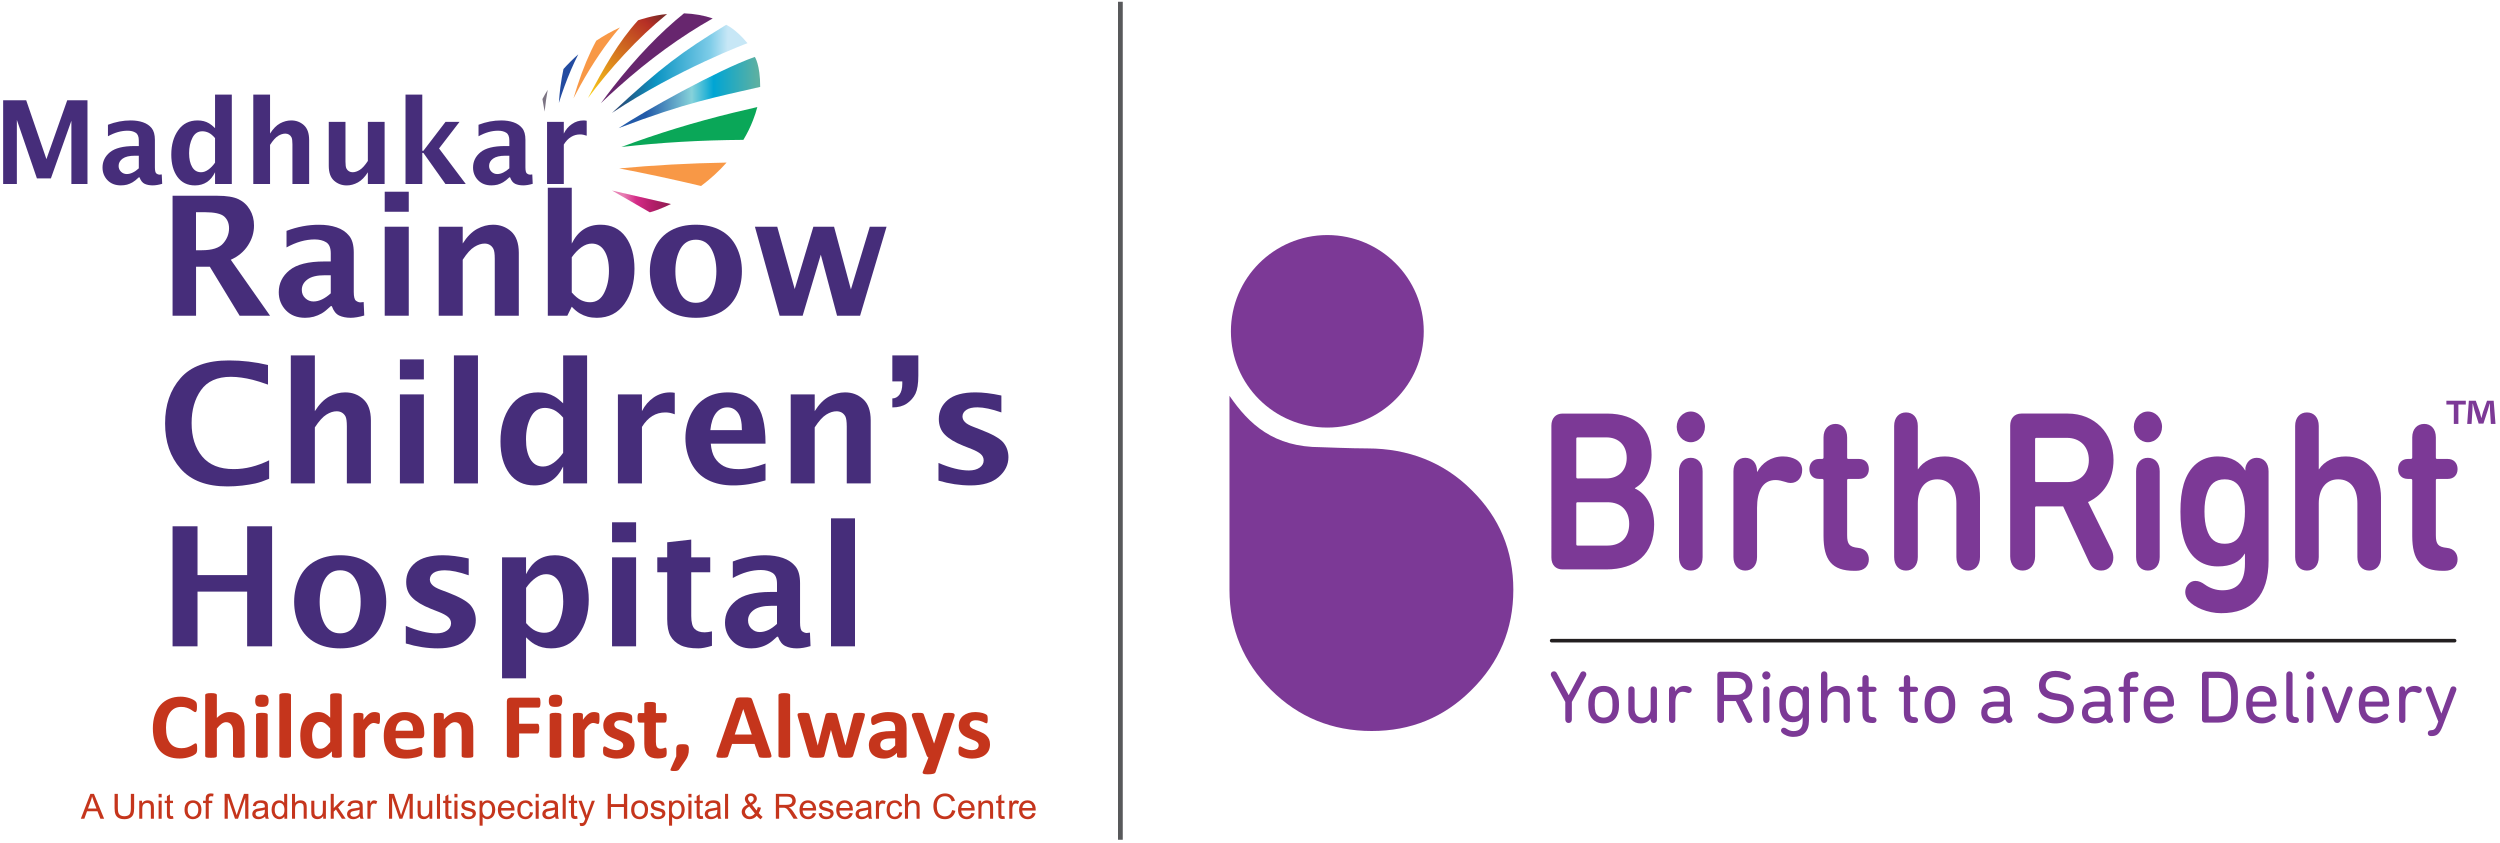 <svg version="1.2" xmlns="http://www.w3.org/2000/svg" viewBox="0 0 525 177" width="525" height="177">
	<title>BirthRight 1 (1)</title>
	<defs>
		<linearGradient id="g1" x2="1" gradientUnits="userSpaceOnUse" gradientTransform="matrix(14.228,-17.378,2.827,2.315,114.474,12.609)">
			<stop offset=".004" stop-color="#f7d017"/>
			<stop offset=".095" stop-color="#f3bb19"/>
			<stop offset=".873" stop-color="#b62f25"/>
			<stop offset="1" stop-color="#802b27"/>
		</linearGradient>
		<linearGradient id="g2" x2="1" gradientUnits="userSpaceOnUse" gradientTransform="matrix(28.874,.352,-0.234,19.192,129.588,4.976)">
			<stop offset=".004" stop-color="#284673"/>
			<stop offset=".29" stop-color="#0c95c3"/>
			<stop offset=".677" stop-color="#7dcce8"/>
			<stop offset=".807" stop-color="#c7e7f6"/>
		</linearGradient>
		<linearGradient id="g3" x2="1" gradientUnits="userSpaceOnUse" gradientTransform="matrix(29.731,0,0,14.966,129.905,11.946)">
			<stop offset=".193" stop-color="#225aa9"/>
			<stop offset=".517" stop-color="#86d2da"/>
			<stop offset=".671" stop-color="#00a5d4"/>
			<stop offset=".98" stop-color="#5cb0a2"/>
		</linearGradient>
		<linearGradient id="g4" x2="1" gradientUnits="userSpaceOnUse" gradientTransform="matrix(12.389,0,0,4.584,128.519,40.006)">
			<stop offset=".193" stop-color="#e77fb3"/>
			<stop offset=".408" stop-color="#d52c88"/>
			<stop offset=".671" stop-color="#b51f6b"/>
			<stop offset=".956" stop-color="#931c53"/>
		</linearGradient>
	</defs>
	<style>
		.s0 { fill: #c5351c } 
		.s1 { fill: #462d7a } 
		.s2 { fill: none;stroke: #58595b;stroke-miterlimit:10 } 
		.s3 { fill: #7c3996 } 
		.s4 { fill: #231f20 } 
		.s5 { fill: #67266e } 
		.s6 { fill: #f89846 } 
		.s7 { fill: #0aa758 } 
		.s8 { fill: #7c7483 } 
		.s9 { fill: #234ba0 } 
		.s10 { fill: url(#g1) } 
		.s11 { fill: url(#g2) } 
		.s12 { fill: url(#g3) } 
		.s13 { fill: url(#g4) } 
	</style>
	<g id="MRCHBR">
		<path id="&lt;Compound Path&gt;" fill-rule="evenodd" class="s0" d="m16.97 171.94l2.01-5.23h0.75l2.14 5.23h-0.79l-0.61-1.58h-2.19l-0.57 1.58zm1.51-2.15h1.77l-0.55-1.45q-0.25-0.66-0.37-1.08-0.1 0.5-0.28 1z"/>
		<path id="&lt;Path&gt;" class="s0" d="m27.48 166.71h0.69v3.02q0 0.79-0.18 1.25-0.17 0.47-0.64 0.76-0.47 0.29-1.22 0.29-0.74 0-1.2-0.25-0.47-0.26-0.67-0.74-0.2-0.48-0.2-1.31v-3.02h0.69v3.02q0 0.68 0.13 1 0.12 0.33 0.43 0.5 0.31 0.17 0.76 0.18 0.76-0.01 1.09-0.35 0.32-0.35 0.32-1.33z"/>
		<path id="&lt;Path&gt;" class="s0" d="m29.24 171.94v-3.79h0.58v0.54q0.42-0.62 1.21-0.62 0.34 0 0.63 0.12 0.28 0.12 0.43 0.32 0.14 0.2 0.19 0.48 0.04 0.17 0.04 0.62v2.33h-0.64v-2.3q0-0.4-0.08-0.59-0.07-0.2-0.26-0.31-0.19-0.12-0.45-0.12-0.41 0-0.71 0.26-0.3 0.26-0.3 0.99v2.07z"/>
		<path id="&lt;Compound Path&gt;" class="s0" d="m33.31 166.71h0.64v0.74h-0.64zm0 1.44h0.64v3.79h-0.64z"/>
		<path id="&lt;Path&gt;" class="s0" d="m36.33 171.37l0.09 0.56q-0.27 0.06-0.48 0.06-0.35 0-0.54-0.11-0.2-0.11-0.28-0.29-0.07-0.18-0.07-0.76v-2.18h-0.47v-0.5h0.47v-0.94l0.63-0.38v1.32h0.65v0.5h-0.65v2.22q0 0.27 0.04 0.35 0.03 0.08 0.11 0.13 0.08 0.04 0.22 0.04 0.11 0 0.28-0.02z"/>
		<path id="&lt;Compound Path&gt;" fill-rule="evenodd" class="s0" d="m38.75 170.05q0-1.06 0.58-1.56 0.49-0.42 1.2-0.42 0.77 0 1.27 0.51 0.5 0.51 0.5 1.41 0 0.73-0.22 1.15-0.22 0.42-0.64 0.65-0.42 0.24-0.91 0.24-0.8 0-1.29-0.51-0.49-0.52-0.49-1.47zm0.66 0q0 0.72 0.32 1.09 0.31 0.36 0.8 0.36 0.47 0 0.79-0.37 0.32-0.36 0.32-1.11 0-0.7-0.32-1.06-0.32-0.36-0.79-0.36-0.49 0-0.8 0.36-0.32 0.36-0.32 1.09z"/>
		<path id="&lt;Path&gt;" class="s0" d="m43.2 171.94v-3.29h-0.56v-0.5h0.56v-0.4q0-0.38 0.07-0.57 0.09-0.25 0.33-0.4 0.23-0.16 0.65-0.16 0.27 0 0.6 0.07l-0.09 0.56q-0.2-0.04-0.38-0.04-0.29 0-0.41 0.12-0.13 0.13-0.13 0.47v0.35h0.74v0.5h-0.74v3.29z"/>
		<path id="&lt;Path&gt;" class="s0" d="m47.17 171.94v-5.23h1.04l1.24 3.7q0.17 0.52 0.25 0.78 0.09-0.29 0.28-0.84l1.25-3.64h0.93v5.23h-0.67v-4.38l-1.51 4.38h-0.63l-1.51-4.45v4.45z"/>
		<path id="&lt;Compound Path&gt;" fill-rule="evenodd" class="s0" d="m55.67 171.47q-0.36 0.31-0.69 0.43-0.33 0.13-0.71 0.13-0.62 0-0.96-0.31-0.33-0.3-0.33-0.78 0-0.28 0.13-0.51 0.12-0.23 0.33-0.37 0.2-0.13 0.46-0.21 0.19-0.05 0.57-0.09 0.78-0.1 1.14-0.22 0.01-0.14 0.01-0.17 0-0.39-0.18-0.55-0.25-0.22-0.73-0.22-0.46 0-0.67 0.16-0.22 0.15-0.32 0.56l-0.63-0.09q0.08-0.4 0.28-0.65 0.2-0.25 0.57-0.38 0.37-0.13 0.86-0.13 0.48 0 0.79 0.11 0.3 0.12 0.44 0.29 0.14 0.17 0.2 0.44 0.03 0.16 0.03 0.59v0.85q0.01 0.9 0.04 1.14 0.05 0.23 0.17 0.45h-0.67q-0.1-0.2-0.13-0.47zm-0.06-1.43q-0.34 0.14-1.04 0.24-0.4 0.06-0.57 0.13-0.16 0.07-0.25 0.21-0.09 0.14-0.09 0.3 0 0.26 0.2 0.43 0.19 0.17 0.57 0.17 0.37 0 0.66-0.16 0.29-0.16 0.42-0.44 0.11-0.22 0.1-0.65z"/>
		<path id="&lt;Compound Path&gt;" fill-rule="evenodd" class="s0" d="m59.72 171.94v-0.48q-0.37 0.57-1.06 0.57-0.45 0-0.84-0.25-0.38-0.25-0.58-0.7-0.21-0.45-0.21-1.03 0-0.57 0.19-1.03 0.18-0.46 0.56-0.71 0.38-0.24 0.85-0.24 0.34 0 0.61 0.14 0.27 0.15 0.43 0.38v-1.88h0.64v5.23zm-2.03-1.89q0 0.73 0.31 1.09 0.31 0.36 0.72 0.36 0.42 0 0.72-0.35 0.29-0.34 0.29-1.05 0-0.78-0.3-1.14-0.3-0.36-0.73-0.36-0.43 0-0.72 0.35-0.29 0.35-0.29 1.1z"/>
		<path id="&lt;Path&gt;" class="s0" d="m61.32 171.94v-5.23h0.64v1.88q0.45-0.52 1.14-0.52 0.42 0 0.73 0.16 0.31 0.17 0.44 0.46 0.14 0.29 0.14 0.85v2.4h-0.64v-2.4q0-0.48-0.21-0.7-0.21-0.22-0.59-0.22-0.29 0-0.54 0.15-0.25 0.15-0.36 0.4-0.11 0.25-0.11 0.7v2.07z"/>
		<path id="&lt;Path&gt;" class="s0" d="m67.87 171.94v-0.56q-0.44 0.65-1.2 0.64-0.34 0.01-0.63-0.12-0.29-0.13-0.43-0.32-0.14-0.2-0.2-0.48-0.04-0.19-0.04-0.6v-2.35h0.64v2.1q0 0.51 0.04 0.68 0.06 0.25 0.26 0.4 0.2 0.14 0.49 0.14 0.28 0 0.54-0.15 0.25-0.14 0.36-0.4 0.1-0.25 0.1-0.74v-2.03h0.64v3.79z"/>
		<path id="&lt;Path&gt;" class="s0" d="m69.45 171.94v-5.23h0.64v2.98l1.52-1.54h0.84l-1.45 1.41 1.59 2.38h-0.79l-1.25-1.94-0.46 0.44v1.5z"/>
		<path id="&lt;Compound Path&gt;" fill-rule="evenodd" class="s0" d="m75.57 171.47q-0.35 0.31-0.68 0.43-0.33 0.13-0.71 0.13-0.62 0-0.96-0.31-0.34-0.3-0.34-0.78 0-0.28 0.13-0.51 0.13-0.23 0.33-0.37 0.21-0.13 0.46-0.21 0.19-0.05 0.58-0.09 0.77-0.1 1.14-0.22 0-0.14 0-0.17 0-0.39-0.18-0.55-0.24-0.22-0.73-0.22-0.45 0-0.67 0.16-0.22 0.15-0.32 0.56l-0.63-0.09q0.09-0.4 0.29-0.65 0.19-0.25 0.56-0.38 0.37-0.13 0.86-0.13 0.49 0 0.79 0.11 0.31 0.12 0.45 0.29 0.14 0.17 0.2 0.44 0.03 0.16 0.03 0.59v0.85q0 0.9 0.04 1.14 0.04 0.23 0.16 0.45h-0.67q-0.1-0.2-0.13-0.47zm-0.05-1.43q-0.35 0.14-1.05 0.24-0.4 0.06-0.56 0.13-0.16 0.07-0.25 0.21-0.09 0.14-0.09 0.3 0 0.26 0.19 0.43 0.2 0.17 0.57 0.17 0.37 0 0.66-0.16 0.29-0.16 0.43-0.44 0.1-0.22 0.1-0.65z"/>
		<path id="&lt;Path&gt;" class="s0" d="m77.16 171.94v-3.79h0.58v0.58q0.22-0.41 0.4-0.54 0.19-0.12 0.41-0.12 0.33 0 0.67 0.2l-0.23 0.6q-0.23-0.14-0.47-0.14-0.21 0-0.37 0.13-0.17 0.12-0.24 0.35-0.11 0.34-0.11 0.75v1.98z"/>
		<path id="&lt;Path&gt;" class="s0" d="m81.69 171.94v-5.23h1.04l1.24 3.7q0.17 0.52 0.25 0.78 0.09-0.29 0.28-0.84l1.25-3.64h0.93v5.23h-0.67v-4.38l-1.52 4.38h-0.62l-1.52-4.45v4.45z"/>
		<path id="&lt;Path&gt;" class="s0" d="m90.2 171.94v-0.56q-0.45 0.65-1.21 0.64-0.33 0.01-0.62-0.12-0.29-0.13-0.43-0.32-0.15-0.2-0.2-0.48-0.04-0.19-0.04-0.6v-2.35h0.64v2.1q0 0.51 0.04 0.68 0.06 0.25 0.26 0.4 0.19 0.14 0.48 0.14 0.29 0 0.54-0.15 0.26-0.14 0.36-0.4 0.11-0.25 0.11-0.74v-2.03h0.64v3.79z"/>
		<path id="&lt;Path&gt;" class="s0" d="m91.76 166.71h0.64v5.23h-0.64z"/>
		<path id="&lt;Path&gt;" class="s0" d="m94.8 171.37l0.09 0.56q-0.27 0.06-0.48 0.06-0.35 0-0.54-0.11-0.2-0.11-0.27-0.29-0.08-0.18-0.08-0.76v-2.18h-0.47v-0.5h0.47v-0.94l0.64-0.38v1.32h0.64v0.5h-0.64v2.22q0 0.27 0.03 0.35 0.03 0.08 0.11 0.13 0.08 0.04 0.22 0.04 0.11 0 0.28-0.02z"/>
		<path id="&lt;Compound Path&gt;" class="s0" d="m95.43 166.71h0.64v0.74h-0.64zm0 1.44h0.64v3.79h-0.64z"/>
		<path id="&lt;Path&gt;" class="s0" d="m96.79 170.81l0.64-0.1q0.05 0.38 0.3 0.58 0.24 0.21 0.68 0.21 0.44 0 0.66-0.18 0.21-0.18 0.21-0.43 0-0.21-0.19-0.34-0.13-0.08-0.65-0.22-0.71-0.17-0.98-0.3-0.28-0.13-0.42-0.36-0.14-0.23-0.14-0.51 0-0.26 0.12-0.47 0.12-0.22 0.31-0.36 0.15-0.11 0.41-0.19 0.26-0.07 0.56-0.07 0.44 0 0.78 0.12 0.34 0.13 0.5 0.35 0.16 0.22 0.22 0.59l-0.63 0.09q-0.04-0.3-0.25-0.46-0.2-0.17-0.58-0.17-0.44 0-0.63 0.15-0.19 0.15-0.19 0.34 0 0.13 0.08 0.23 0.08 0.1 0.25 0.17 0.09 0.04 0.56 0.16 0.69 0.19 0.96 0.3 0.26 0.11 0.42 0.34 0.15 0.22 0.15 0.55 0 0.32-0.19 0.6-0.18 0.29-0.54 0.44-0.35 0.16-0.8 0.16-0.73 0-1.12-0.31-0.39-0.31-0.5-0.91z"/>
		<path id="&lt;Compound Path&gt;" fill-rule="evenodd" class="s0" d="m100.71 173.39v-5.24h0.58v0.49q0.21-0.28 0.47-0.43 0.26-0.14 0.63-0.14 0.48 0 0.85 0.25 0.38 0.25 0.57 0.7 0.18 0.46 0.19 1 0 0.58-0.21 1.04-0.21 0.47-0.61 0.72-0.4 0.25-0.84 0.25-0.32 0-0.58-0.14-0.25-0.14-0.41-0.34v1.84zm0.58-3.32q0 0.73 0.29 1.08 0.3 0.35 0.72 0.35 0.43 0 0.73-0.36 0.31-0.37 0.31-1.13 0-0.72-0.3-1.08-0.3-0.36-0.71-0.36-0.41 0-0.73 0.38-0.31 0.39-0.31 1.12z"/>
		<path id="&lt;Compound Path&gt;" fill-rule="evenodd" class="s0" d="m107.36 170.72l0.66 0.08q-0.15 0.58-0.58 0.9-0.42 0.33-1.08 0.33-0.83-0.01-1.32-0.52-0.49-0.51-0.49-1.43 0-0.96 0.5-1.49 0.49-0.52 1.27-0.52 0.76 0 1.24 0.51 0.49 0.52 0.49 1.46 0 0.06-0.01 0.17h-2.82q0.03 0.62 0.35 0.96 0.32 0.33 0.79 0.33 0.36 0 0.61-0.19 0.25-0.18 0.39-0.59zm-2.11-1.04h2.12q-0.04-0.48-0.24-0.71-0.31-0.37-0.8-0.38-0.44 0-0.74 0.3-0.3 0.3-0.34 0.79z"/>
		<path id="&lt;Path&gt;" class="s0" d="m111.3 170.55l0.63 0.08q-0.1 0.66-0.53 1.03-0.42 0.37-1.04 0.37-0.78 0-1.25-0.51-0.47-0.51-0.47-1.46-0.01-0.61 0.2-1.07 0.2-0.46 0.62-0.69 0.41-0.23 0.9-0.23 0.62 0 1.01 0.31 0.39 0.31 0.51 0.89l-0.63 0.09q-0.09-0.38-0.32-0.57-0.22-0.19-0.54-0.19-0.49 0-0.79 0.34-0.3 0.35-0.3 1.1 0 0.77 0.29 1.11 0.29 0.35 0.76 0.35 0.38 0 0.63-0.23 0.26-0.24 0.32-0.72z"/>
		<path id="&lt;Compound Path&gt;" class="s0" d="m112.49 166.71h0.64v0.74h-0.64zm0 1.44h0.64v3.79h-0.64z"/>
		<path id="&lt;Compound Path&gt;" fill-rule="evenodd" class="s0" d="m116.58 171.47q-0.36 0.31-0.69 0.43-0.33 0.13-0.71 0.13-0.62 0-0.95-0.31-0.34-0.3-0.34-0.78 0-0.28 0.13-0.51 0.12-0.23 0.33-0.37 0.2-0.13 0.46-0.21 0.19-0.05 0.57-0.09 0.78-0.1 1.15-0.22 0-0.14 0-0.17 0-0.39-0.18-0.55-0.25-0.22-0.73-0.22-0.46 0-0.67 0.16-0.22 0.15-0.32 0.56l-0.63-0.09q0.08-0.4 0.28-0.65 0.2-0.25 0.57-0.38 0.37-0.13 0.86-0.13 0.48 0 0.79 0.11 0.3 0.12 0.44 0.29 0.15 0.17 0.2 0.44 0.04 0.16 0.04 0.59v0.85q0 0.9 0.04 1.14 0.04 0.23 0.16 0.45h-0.67q-0.1-0.2-0.13-0.47zm-0.05-1.43q-0.35 0.14-1.05 0.24-0.4 0.06-0.56 0.13-0.17 0.07-0.26 0.21-0.09 0.14-0.09 0.3 0 0.26 0.2 0.43 0.19 0.17 0.57 0.17 0.37 0 0.66-0.16 0.29-0.16 0.42-0.44 0.11-0.22 0.11-0.65z"/>
		<path id="&lt;Path&gt;" class="s0" d="m118.16 166.71h0.64v5.23h-0.64z"/>
		<path id="&lt;Path&gt;" class="s0" d="m121.2 171.37l0.09 0.56q-0.27 0.06-0.49 0.06-0.35 0-0.54-0.11-0.19-0.11-0.27-0.29-0.08-0.18-0.08-0.76v-2.18h-0.47v-0.5h0.47v-0.94l0.64-0.38v1.32h0.65v0.5h-0.65v2.22q0 0.27 0.03 0.35 0.04 0.08 0.11 0.13 0.08 0.04 0.22 0.04 0.11 0 0.29-0.02z"/>
		<path id="&lt;Path&gt;" class="s0" d="m121.8 173.4l-0.08-0.6q0.21 0.05 0.37 0.05 0.22 0 0.34-0.07 0.13-0.07 0.21-0.2 0.07-0.09 0.2-0.48 0.02-0.05 0.06-0.15l-1.44-3.8h0.69l0.79 2.19q0.16 0.42 0.27 0.88 0.11-0.44 0.27-0.86l0.81-2.21h0.64l-1.44 3.85q-0.23 0.63-0.36 0.86-0.17 0.32-0.39 0.47-0.22 0.15-0.53 0.15-0.19 0-0.41-0.08z"/>
		<path id="&lt;Path&gt;" class="s0" d="m127.61 171.94v-5.23h0.69v2.15h2.72v-2.15h0.69v5.23h-0.69v-2.47h-2.72v2.47z"/>
		<path id="&lt;Compound Path&gt;" fill-rule="evenodd" class="s0" d="m132.54 170.05q0-1.06 0.59-1.56 0.49-0.42 1.19-0.42 0.78 0 1.28 0.51 0.49 0.51 0.49 1.41 0 0.73-0.22 1.15-0.22 0.42-0.64 0.65-0.41 0.24-0.91 0.24-0.8 0-1.29-0.51-0.49-0.52-0.49-1.47zm0.66 0q0 0.72 0.32 1.09 0.32 0.36 0.8 0.36 0.48 0 0.79-0.37 0.32-0.36 0.32-1.11 0-0.7-0.32-1.06-0.32-0.36-0.79-0.36-0.48 0-0.8 0.36-0.32 0.36-0.32 1.09z"/>
		<path id="&lt;Path&gt;" class="s0" d="m136.59 170.81l0.63-0.1q0.06 0.38 0.3 0.58 0.25 0.21 0.68 0.21 0.45 0 0.66-0.18 0.22-0.18 0.22-0.43 0-0.21-0.19-0.34-0.14-0.08-0.66-0.22-0.71-0.17-0.98-0.3-0.27-0.13-0.41-0.36-0.15-0.23-0.14-0.51-0.01-0.26 0.11-0.47 0.12-0.22 0.32-0.36 0.15-0.11 0.41-0.19 0.25-0.07 0.55-0.07 0.45 0 0.78 0.12 0.34 0.13 0.5 0.35 0.16 0.22 0.22 0.59l-0.63 0.09q-0.04-0.3-0.24-0.46-0.21-0.17-0.58-0.17-0.45 0-0.63 0.15-0.19 0.15-0.19 0.34 0 0.13 0.07 0.23 0.08 0.1 0.25 0.17 0.1 0.04 0.57 0.16 0.68 0.19 0.95 0.3 0.27 0.11 0.42 0.34 0.15 0.22 0.15 0.55 0.01 0.32-0.18 0.6-0.19 0.29-0.54 0.44-0.36 0.16-0.8 0.16-0.74 0-1.13-0.31-0.38-0.31-0.49-0.91z"/>
		<path id="&lt;Compound Path&gt;" fill-rule="evenodd" class="s0" d="m140.5 173.39v-5.24h0.58v0.49q0.21-0.28 0.47-0.43 0.26-0.14 0.63-0.14 0.49 0 0.86 0.25 0.37 0.25 0.56 0.7 0.19 0.46 0.19 1 0 0.58-0.21 1.04-0.21 0.47-0.61 0.72-0.4 0.25-0.83 0.25-0.33 0-0.58-0.14-0.26-0.14-0.42-0.34v1.84zm0.58-3.32q0 0.73 0.3 1.08 0.29 0.35 0.71 0.35 0.43 0 0.74-0.36 0.3-0.37 0.3-1.13 0-0.72-0.3-1.08-0.29-0.36-0.71-0.36-0.41 0-0.72 0.38-0.32 0.39-0.32 1.12z"/>
		<path id="&lt;Compound Path&gt;" class="s0" d="m144.56 166.71h0.65v0.74h-0.65zm0 1.44h0.65v3.79h-0.65z"/>
		<path id="&lt;Path&gt;" class="s0" d="m147.59 171.37l0.09 0.56q-0.27 0.06-0.49 0.06-0.35 0-0.54-0.11-0.19-0.11-0.27-0.29-0.08-0.18-0.08-0.76v-2.18h-0.47v-0.5h0.47v-0.94l0.64-0.38v1.32h0.65v0.5h-0.65v2.22q0 0.27 0.03 0.35 0.04 0.08 0.12 0.13 0.07 0.04 0.21 0.04 0.11 0 0.29-0.02z"/>
		<path id="&lt;Compound Path&gt;" fill-rule="evenodd" class="s0" d="m150.69 171.47q-0.36 0.31-0.69 0.43-0.33 0.13-0.71 0.13-0.62 0-0.96-0.31-0.33-0.3-0.33-0.78 0-0.28 0.12-0.51 0.13-0.23 0.34-0.37 0.2-0.13 0.46-0.21 0.19-0.05 0.57-0.09 0.77-0.1 1.14-0.22 0.01-0.14 0.01-0.17 0-0.39-0.19-0.55-0.24-0.22-0.73-0.22-0.45 0-0.67 0.16-0.21 0.15-0.31 0.56l-0.63-0.09q0.08-0.4 0.28-0.65 0.19-0.25 0.57-0.38 0.37-0.13 0.86-0.13 0.48 0 0.78 0.11 0.31 0.12 0.45 0.29 0.14 0.17 0.2 0.44 0.03 0.16 0.03 0.59v0.85q0 0.9 0.04 1.14 0.04 0.23 0.17 0.45h-0.67q-0.11-0.2-0.13-0.47zm-0.06-1.43q-0.35 0.14-1.05 0.24-0.39 0.06-0.56 0.13-0.16 0.07-0.25 0.21-0.09 0.14-0.09 0.3 0 0.26 0.2 0.43 0.19 0.17 0.57 0.17 0.36 0 0.65-0.16 0.3-0.16 0.43-0.44 0.1-0.22 0.1-0.65z"/>
		<path id="&lt;Path&gt;" class="s0" d="m152.26 166.71h0.64v5.23h-0.64z"/>
		<path id="&lt;Compound Path&gt;" fill-rule="evenodd" class="s0" d="m158.92 171.32q-0.32 0.36-0.69 0.53-0.38 0.18-0.81 0.18-0.8 0-1.28-0.54-0.38-0.44-0.38-0.99 0-0.48 0.31-0.88 0.32-0.39 0.94-0.68-0.36-0.41-0.47-0.66-0.12-0.26-0.12-0.49 0-0.47 0.37-0.82 0.37-0.35 0.93-0.35 0.53 0 0.87 0.33 0.34 0.33 0.34 0.79 0 0.74-0.98 1.27l0.93 1.2q0.16-0.32 0.25-0.73l0.67 0.14q-0.17 0.69-0.46 1.13 0.36 0.48 0.81 0.8l-0.43 0.51q-0.39-0.25-0.8-0.74zm-0.4-0.5l-1.18-1.46q-0.52 0.31-0.7 0.57-0.19 0.27-0.19 0.53 0 0.32 0.26 0.66 0.25 0.34 0.72 0.34 0.28 0 0.59-0.18 0.31-0.18 0.5-0.46zm-0.91-2.22q0.42-0.25 0.54-0.43 0.13-0.19 0.13-0.42 0-0.26-0.17-0.43-0.17-0.17-0.42-0.17-0.26 0-0.44 0.17-0.17 0.16-0.17 0.41 0 0.12 0.06 0.25 0.06 0.14 0.19 0.29z"/>
		<path id="&lt;Compound Path&gt;" fill-rule="evenodd" class="s0" d="m162.93 171.94v-5.23h2.31q0.7 0 1.07 0.14 0.36 0.14 0.58 0.5 0.22 0.35 0.22 0.79 0 0.55-0.36 0.94-0.36 0.38-1.12 0.48 0.28 0.13 0.42 0.26 0.3 0.28 0.57 0.7l0.91 1.42h-0.87l-0.69-1.09q-0.3-0.47-0.5-0.72-0.19-0.25-0.35-0.35-0.15-0.1-0.32-0.14-0.11-0.02-0.38-0.02h-0.8v2.32zm0.69-2.92h1.49q0.47 0 0.74-0.1 0.27-0.1 0.41-0.31 0.13-0.22 0.13-0.47 0-0.37-0.27-0.61-0.26-0.24-0.85-0.24h-1.65z"/>
		<path id="&lt;Compound Path&gt;" fill-rule="evenodd" class="s0" d="m170.7 170.72l0.66 0.08q-0.15 0.58-0.58 0.9-0.42 0.33-1.08 0.33-0.83-0.01-1.32-0.52-0.48-0.51-0.48-1.43 0-0.96 0.49-1.49 0.49-0.52 1.27-0.52 0.76 0 1.25 0.51 0.48 0.52 0.48 1.46 0 0.06-0.01 0.17h-2.82q0.03 0.62 0.35 0.96 0.32 0.33 0.79 0.33 0.36 0 0.61-0.19 0.25-0.18 0.39-0.59zm-2.11-1.04h2.12q-0.04-0.48-0.24-0.71-0.31-0.37-0.8-0.38-0.44 0-0.74 0.3-0.3 0.3-0.34 0.79z"/>
		<path id="&lt;Path&gt;" class="s0" d="m171.91 170.81l0.64-0.1q0.05 0.38 0.3 0.58 0.24 0.21 0.68 0.21 0.44 0 0.66-0.18 0.21-0.18 0.21-0.43 0-0.21-0.19-0.34-0.13-0.08-0.65-0.22-0.71-0.17-0.98-0.3-0.28-0.13-0.42-0.36-0.14-0.23-0.14-0.51 0-0.26 0.12-0.47 0.12-0.22 0.31-0.36 0.15-0.11 0.41-0.19 0.26-0.07 0.56-0.07 0.44 0 0.78 0.12 0.34 0.13 0.5 0.35 0.16 0.22 0.22 0.59l-0.63 0.09q-0.04-0.3-0.25-0.46-0.2-0.17-0.58-0.17-0.44 0-0.63 0.15-0.19 0.15-0.19 0.34 0 0.13 0.08 0.23 0.08 0.1 0.25 0.17 0.09 0.04 0.56 0.16 0.68 0.19 0.96 0.3 0.26 0.11 0.42 0.34 0.15 0.22 0.15 0.55 0 0.32-0.19 0.6-0.18 0.29-0.54 0.44-0.35 0.16-0.8 0.16-0.73 0-1.12-0.31-0.39-0.31-0.5-0.91z"/>
		<path id="&lt;Compound Path&gt;" fill-rule="evenodd" class="s0" d="m178.42 170.72l0.66 0.08q-0.16 0.58-0.58 0.9-0.42 0.33-1.08 0.33-0.84-0.01-1.32-0.52-0.49-0.51-0.49-1.43 0-0.96 0.49-1.49 0.5-0.52 1.28-0.52 0.76 0 1.24 0.51 0.48 0.52 0.48 1.46 0 0.06 0 0.17h-2.82q0.03 0.62 0.35 0.96 0.31 0.33 0.79 0.33 0.35 0 0.6-0.19 0.25-0.18 0.4-0.59zm-2.11-1.04h2.11q-0.04-0.48-0.24-0.71-0.3-0.37-0.79-0.38-0.44 0-0.75 0.3-0.3 0.3-0.33 0.79z"/>
		<path id="&lt;Compound Path&gt;" fill-rule="evenodd" class="s0" d="m182.36 171.47q-0.36 0.31-0.69 0.43-0.33 0.13-0.71 0.13-0.62 0-0.95-0.31-0.34-0.3-0.34-0.78 0-0.28 0.13-0.51 0.12-0.23 0.33-0.37 0.2-0.13 0.46-0.21 0.19-0.05 0.57-0.09 0.78-0.1 1.15-0.22 0-0.14 0-0.17 0-0.39-0.18-0.55-0.25-0.22-0.73-0.22-0.46 0-0.67 0.16-0.22 0.15-0.32 0.56l-0.63-0.09q0.08-0.4 0.28-0.65 0.2-0.25 0.57-0.38 0.37-0.13 0.86-0.13 0.48 0 0.79 0.11 0.3 0.12 0.44 0.29 0.15 0.17 0.2 0.44 0.04 0.16 0.04 0.59v0.85q0 0.9 0.04 1.14 0.04 0.23 0.16 0.45h-0.67q-0.1-0.2-0.13-0.47zm-0.05-1.43q-0.35 0.14-1.05 0.24-0.4 0.06-0.56 0.13-0.17 0.07-0.26 0.21-0.09 0.14-0.08 0.3-0.01 0.26 0.19 0.43 0.19 0.17 0.57 0.17 0.37 0 0.66-0.16 0.29-0.16 0.42-0.44 0.11-0.22 0.11-0.65z"/>
		<path id="&lt;Path&gt;" class="s0" d="m183.94 171.94v-3.79h0.58v0.58q0.22-0.41 0.41-0.54 0.19-0.12 0.41-0.12 0.33 0 0.66 0.2l-0.22 0.6q-0.24-0.14-0.47-0.14-0.21 0-0.38 0.13-0.17 0.12-0.24 0.35-0.1 0.34-0.1 0.75v1.98z"/>
		<path id="&lt;Path&gt;" class="s0" d="m188.86 170.55l0.63 0.08q-0.1 0.66-0.53 1.03-0.43 0.37-1.05 0.37-0.78 0-1.25-0.51-0.47-0.51-0.47-1.46 0-0.61 0.2-1.07 0.2-0.46 0.62-0.69 0.42-0.23 0.9-0.23 0.62 0 1.01 0.31 0.4 0.31 0.51 0.89l-0.63 0.09q-0.09-0.38-0.31-0.57-0.23-0.19-0.55-0.19-0.49 0-0.79 0.34-0.3 0.35-0.3 1.1 0 0.77 0.29 1.11 0.29 0.35 0.76 0.35 0.38 0 0.63-0.23 0.26-0.24 0.33-0.72z"/>
		<path id="&lt;Path&gt;" class="s0" d="m190.04 171.94v-5.23h0.64v1.88q0.45-0.52 1.13-0.52 0.42 0 0.73 0.16 0.31 0.17 0.45 0.46 0.13 0.29 0.13 0.85v2.4h-0.64v-2.4q0-0.48-0.21-0.7-0.21-0.22-0.59-0.22-0.28 0-0.54 0.15-0.25 0.15-0.35 0.4-0.11 0.25-0.11 0.7v2.07z"/>
		<path id="&lt;Path&gt;" class="s0" d="m199.94 170.11l0.7 0.17q-0.22 0.85-0.79 1.3-0.56 0.45-1.38 0.45-0.84 0-1.38-0.35-0.53-0.34-0.8-0.99-0.28-0.65-0.28-1.4 0-0.82 0.31-1.43 0.32-0.61 0.89-0.92 0.58-0.32 1.27-0.32 0.78 0 1.32 0.4 0.54 0.4 0.75 1.13l-0.69 0.16q-0.18-0.57-0.52-0.84-0.35-0.26-0.87-0.26-0.61 0-1.01 0.29-0.41 0.29-0.57 0.78-0.16 0.48-0.16 1 0 0.67 0.19 1.17 0.2 0.5 0.6 0.74 0.42 0.25 0.89 0.25 0.58 0 0.99-0.34 0.4-0.33 0.54-0.99z"/>
		<path id="&lt;Compound Path&gt;" fill-rule="evenodd" class="s0" d="m204 170.72l0.66 0.08q-0.15 0.58-0.58 0.9-0.42 0.33-1.08 0.33-0.83-0.01-1.32-0.52-0.49-0.51-0.49-1.43 0-0.96 0.49-1.49 0.5-0.52 1.28-0.52 0.76 0 1.24 0.51 0.48 0.52 0.48 1.46 0 0.06 0 0.17h-2.82q0.03 0.62 0.35 0.96 0.32 0.33 0.79 0.33 0.35 0 0.6-0.19 0.25-0.18 0.4-0.59zm-2.11-1.04h2.12q-0.05-0.48-0.25-0.71-0.3-0.37-0.79-0.38-0.44 0-0.75 0.3-0.3 0.3-0.33 0.79z"/>
		<path id="&lt;Path&gt;" class="s0" d="m205.47 171.94v-3.79h0.58v0.54q0.41-0.62 1.2-0.62 0.34 0 0.63 0.12 0.29 0.12 0.43 0.32 0.14 0.2 0.2 0.48 0.04 0.17 0.04 0.62v2.33h-0.64v-2.3q0-0.4-0.08-0.59-0.08-0.2-0.26-0.31-0.2-0.12-0.45-0.12-0.41 0-0.71 0.26-0.3 0.26-0.3 0.99v2.07z"/>
		<path id="&lt;Path&gt;" class="s0" d="m210.93 171.37l0.1 0.56q-0.27 0.06-0.49 0.06-0.35 0-0.54-0.11-0.19-0.11-0.27-0.29-0.08-0.18-0.08-0.76v-2.18h-0.47v-0.5h0.47v-0.94l0.64-0.38v1.32h0.64v0.5h-0.64v2.22q0 0.27 0.03 0.35 0.04 0.08 0.11 0.13 0.08 0.04 0.22 0.04 0.11 0 0.28-0.02z"/>
		<path id="&lt;Compound Path&gt;" fill-rule="evenodd" class="s0" d="m216.81 170.72l0.66 0.08q-0.15 0.58-0.58 0.9-0.42 0.33-1.08 0.33-0.83-0.01-1.32-0.52-0.48-0.51-0.48-1.43 0-0.96 0.49-1.49 0.49-0.52 1.27-0.52 0.77 0 1.25 0.51 0.48 0.52 0.48 1.46 0 0.06-0.01 0.17h-2.82q0.03 0.62 0.35 0.96 0.32 0.33 0.8 0.33 0.35 0 0.6-0.19 0.25-0.18 0.39-0.59zm-2.11-1.04h2.12q-0.04-0.48-0.24-0.71-0.31-0.37-0.8-0.38-0.44 0-0.74 0.3-0.3 0.3-0.34 0.79z"/>
		<path id="&lt;Path&gt;" class="s0" d="m211.95 171.94v-3.79h0.58v0.58q0.22-0.41 0.4-0.54 0.19-0.12 0.42-0.12 0.32 0 0.66 0.2l-0.23 0.6q-0.23-0.14-0.47-0.14-0.21 0-0.38 0.13-0.16 0.12-0.23 0.35-0.11 0.34-0.11 0.75v1.98z"/>
		<path id="&lt;Path&gt;" class="s1" d="m0.66 38.64v-17.59h4.84l4.25 12.37 4.37-12.37h4.25v17.59h-3.38v-13.28l-4.3 12.1h-2.94l-4.21-12.28v13.46z"/>
		<path id="&lt;Compound Path&gt;" fill-rule="evenodd" class="s1" d="m29.15 37.24q-0.76 0.73-1.32 1.05-0.56 0.32-1.16 0.49-0.61 0.15-1.29 0.15-1.75 0-2.8-1.08-1.05-1.09-1.05-2.67 0-1.93 1.57-3.22 1.58-1.28 5.11-1.29h0.94v-1.18q0-1.21-0.67-1.62-0.66-0.42-1.68-0.42-2.03 0-4.13 1.17v-2.42q2.39-0.91 4.76-0.91 1.45 0 2.59 0.39 1.14 0.39 1.82 1.22 0.68 0.83 0.69 2.47v5.77q0 1.06 0.32 1.3 0.33 0.24 0.65 0.24 0.19 0 0.47-0.05l0.09 1.97q-1.12 0.33-1.99 0.33-0.97 0-1.68-0.32-0.71-0.33-1.09-1.37zm0-1.89v-2.65h-0.83q-1.72 0-2.57 0.61-0.84 0.61-0.84 1.53 0 0.74 0.51 1.23 0.51 0.48 1.2 0.48 0.62 0 1.25-0.31 0.64-0.3 1.28-0.89z"/>
		<path id="&lt;Compound Path&gt;" fill-rule="evenodd" class="s1" d="m45.16 38.64v-2.47q-0.67 1.38-1.72 2.07-1.05 0.69-2.49 0.7-2.37 0-3.68-1.78-1.3-1.78-1.3-4.69 0-3.08 1.46-5.13 1.45-2.05 4.06-2.05 0.7 0 1.29 0.15 0.59 0.15 1.12 0.46 0.54 0.31 1.26 1.01v-7.04h3.52v18.77zm0-9.64q-0.72-0.83-1.36-1.13-0.64-0.3-1.31-0.3-1.39 0-2.08 1.37-0.7 1.38-0.7 3.23 0 1.82 0.65 2.91 0.64 1.09 1.87 1.09 0.77 0 1.54-0.56 0.76-0.55 1.39-1.45z"/>
		<path id="&lt;Path&gt;" class="s1" d="m53.19 38.64v-18.77h3.52v8.18q0.95-1.51 2.1-2.14 1.16-0.62 2.35-0.62 1.54 0 2.65 0.99 1.11 0.99 1.11 3.13v9.23h-3.51v-8.36q0-1.07-0.2-1.45-0.2-0.38-0.53-0.57-0.34-0.2-0.76-0.2-0.73 0-1.51 0.48-0.79 0.48-1.7 1.89v8.21z"/>
		<path id="&lt;Path&gt;" class="s1" d="m77.25 38.64v-2.46q-0.94 1.5-2.09 2.13-1.16 0.63-2.36 0.63-1.54-0.01-2.65-1-1.11-0.99-1.11-3.13v-9.22h3.51v8.35q0 1.07 0.2 1.45 0.19 0.38 0.54 0.58 0.33 0.2 0.75 0.2 0.73 0 1.51-0.49 0.78-0.48 1.7-1.88v-8.21h3.52v13.05z"/>
		<path id="&lt;Path&gt;" class="s1" d="m85.16 38.64v-18.77h3.52v11.8h0.23l4.65-6.08h2.94l-4.3 5.59 5.61 7.46h-4.27l-4.63-6.53h-0.23v6.53z"/>
		<path id="&lt;Compound Path&gt;" fill-rule="evenodd" class="s1" d="m106.96 37.24q-0.76 0.73-1.32 1.05-0.56 0.32-1.16 0.49-0.61 0.15-1.29 0.15-1.74 0-2.79-1.08-1.06-1.09-1.06-2.67 0-1.93 1.58-3.22 1.57-1.28 5.1-1.29h0.94v-1.18q0-1.21-0.66-1.62-0.67-0.42-1.69-0.42-2.02 0-4.12 1.17v-2.42q2.38-0.91 4.75-0.91 1.45 0 2.59 0.39 1.14 0.39 1.82 1.22 0.69 0.83 0.69 2.47v5.77q0 1.06 0.32 1.3 0.33 0.24 0.65 0.24 0.19 0 0.47-0.05l0.09 1.97q-1.12 0.33-1.99 0.33-0.97 0-1.68-0.32-0.71-0.33-1.08-1.37zm0-1.89v-2.65h-0.84q-1.72 0-2.57 0.61-0.84 0.61-0.84 1.53 0 0.74 0.51 1.23 0.51 0.48 1.2 0.48 0.62 0 1.25-0.31 0.64-0.3 1.29-0.89z"/>
		<path id="&lt;Path&gt;" class="s1" d="m114.88 38.64v-13.05h3.52v2.46q0.62-1.26 1.72-2.01 1.09-0.75 2.44-0.75 0.31 0 0.65 0.07v3.14q-0.74-0.27-1.39-0.27-1.05 0-1.9 0.53-0.86 0.52-1.52 1.59v8.29z"/>
		<path id="&lt;Path&gt;" class="s0" d="m41.4 157.18q0 0.24-0.01 0.41-0.02 0.17-0.05 0.29-0.03 0.12-0.08 0.21-0.05 0.09-0.15 0.2-0.11 0.11-0.42 0.29-0.3 0.18-0.74 0.33-0.44 0.16-1.01 0.27-0.57 0.11-1.23 0.11-1.3 0-2.34-0.4-1.04-0.4-1.77-1.19-0.72-0.79-1.11-1.98-0.39-1.19-0.39-2.76 0-1.6 0.43-2.85 0.42-1.24 1.19-2.09 0.77-0.84 1.84-1.28 1.08-0.44 2.37-0.44 0.52 0 1.01 0.09 0.49 0.09 0.9 0.23 0.41 0.14 0.74 0.32 0.33 0.19 0.46 0.32 0.14 0.13 0.18 0.22 0.05 0.09 0.08 0.22 0.03 0.14 0.05 0.32 0.01 0.19 0.01 0.46 0 0.29-0.02 0.49-0.02 0.21-0.07 0.34-0.04 0.12-0.11 0.18-0.07 0.06-0.16 0.06-0.15 0-0.37-0.17-0.22-0.17-0.58-0.38-0.35-0.21-0.84-0.38-0.49-0.17-1.17-0.17-0.75 0-1.34 0.3-0.59 0.31-1 0.88-0.41 0.57-0.63 1.38-0.21 0.8-0.21 1.81 0 1.11 0.22 1.93 0.24 0.8 0.66 1.33 0.42 0.53 1.02 0.78 0.59 0.26 1.34 0.26 0.69 0 1.18-0.16 0.5-0.16 0.85-0.35 0.36-0.2 0.59-0.35 0.22-0.16 0.35-0.16 0.09 0 0.15 0.04 0.06 0.04 0.1 0.15 0.04 0.12 0.06 0.33 0.02 0.21 0.02 0.56z"/>
		<path id="&lt;Path&gt;" class="s0" d="m51.37 158.75q0 0.1-0.06 0.17-0.06 0.08-0.19 0.13-0.14 0.04-0.38 0.07-0.23 0.02-0.58 0.02-0.36 0-0.6-0.02-0.24-0.03-0.37-0.07-0.14-0.05-0.2-0.13-0.06-0.07-0.06-0.17v-4.94q0-0.64-0.09-1-0.09-0.36-0.27-0.61-0.17-0.26-0.45-0.4-0.28-0.14-0.65-0.14-0.46 0-0.94 0.34-0.48 0.34-0.99 0.99v5.76q0 0.1-0.06 0.17-0.06 0.08-0.2 0.13-0.14 0.04-0.37 0.07-0.24 0.02-0.59 0.02-0.36 0-0.6-0.02-0.23-0.03-0.37-0.07-0.14-0.05-0.2-0.13-0.06-0.07-0.06-0.17v-12.78q0-0.1 0.06-0.17 0.06-0.08 0.2-0.13 0.14-0.06 0.37-0.09 0.24-0.03 0.6-0.03 0.35 0 0.59 0.03 0.23 0.03 0.37 0.09 0.14 0.05 0.2 0.13 0.06 0.07 0.06 0.17v4.79q0.63-0.62 1.29-0.92 0.65-0.31 1.36-0.31 0.89 0 1.5 0.29 0.6 0.29 0.98 0.8 0.37 0.5 0.54 1.18 0.16 0.67 0.16 1.64z"/>
		<path id="&lt;Compound Path&gt;" class="s0" d="m56.41 147.15q0 0.74-0.3 1.02-0.3 0.28-1.12 0.28-0.83 0-1.11-0.27-0.29-0.27-0.29-0.98 0-0.74 0.29-1.03 0.3-0.28 1.13-0.29 0.81 0 1.1 0.28 0.3 0.28 0.3 0.99zm-0.19 11.6q0 0.1-0.05 0.17-0.07 0.08-0.2 0.13-0.15 0.04-0.38 0.07-0.23 0.02-0.59 0.02-0.36 0-0.59-0.02-0.24-0.03-0.38-0.07-0.14-0.05-0.2-0.13-0.06-0.07-0.06-0.17v-8.65q0-0.1 0.06-0.17 0.06-0.07 0.2-0.13 0.14-0.05 0.38-0.08 0.23-0.03 0.59-0.03 0.36 0 0.59 0.03 0.23 0.03 0.38 0.08 0.13 0.06 0.2 0.13 0.05 0.07 0.05 0.17z"/>
		<path id="&lt;Path&gt;" class="s0" d="m61.11 158.75q0 0.1-0.06 0.17-0.05 0.08-0.2 0.13-0.14 0.04-0.37 0.07-0.23 0.02-0.59 0.02-0.36 0-0.6-0.02-0.23-0.03-0.37-0.07-0.14-0.05-0.2-0.13-0.06-0.07-0.06-0.17v-12.78q0-0.1 0.06-0.17 0.06-0.08 0.2-0.13 0.14-0.06 0.37-0.09 0.24-0.03 0.6-0.03 0.36 0 0.59 0.03 0.23 0.03 0.37 0.09 0.15 0.05 0.2 0.13 0.06 0.07 0.06 0.17z"/>
		<path id="&lt;Compound Path&gt;" fill-rule="evenodd" class="s0" d="m71.77 158.75q0.01 0.11-0.04 0.18-0.05 0.08-0.17 0.12-0.12 0.05-0.32 0.07-0.19 0.02-0.49 0.02-0.31 0-0.5-0.02-0.2-0.02-0.32-0.07-0.12-0.04-0.17-0.12-0.05-0.07-0.06-0.18v-0.96q-0.67 0.72-1.4 1.12-0.74 0.4-1.63 0.4-0.99 0-1.68-0.39-0.68-0.38-1.11-1.03-0.44-0.65-0.63-1.52-0.19-0.87-0.19-1.84-0.01-1.15 0.24-2.08 0.25-0.92 0.73-1.57 0.47-0.65 1.19-1 0.7-0.35 1.63-0.35 0.73 0 1.32 0.29 0.59 0.3 1.17 0.88v-4.7q0.01-0.1 0.06-0.17 0.05-0.08 0.19-0.14 0.14-0.05 0.38-0.08 0.23-0.03 0.59-0.03 0.36 0 0.59 0.03 0.24 0.03 0.37 0.08 0.14 0.06 0.2 0.14 0.05 0.07 0.05 0.17zm-2.43-5.79q-0.52-0.66-1-1.01-0.48-0.35-1.01-0.35-0.48 0-0.82 0.24-0.34 0.23-0.55 0.63-0.21 0.4-0.31 0.89-0.11 0.49-0.11 1.01 0 0.54 0.09 1.06 0.09 0.51 0.29 0.92 0.2 0.4 0.53 0.64 0.33 0.25 0.83 0.25 0.26 0 0.49-0.08 0.24-0.07 0.49-0.24 0.25-0.16 0.51-0.43 0.26-0.27 0.57-0.65z"/>
		<path id="&lt;Path&gt;" class="s0" d="m79.8 150.89q0 0.35-0.02 0.58-0.02 0.22-0.05 0.35-0.04 0.12-0.11 0.17-0.06 0.05-0.16 0.04-0.08 0.01-0.17-0.03-0.1-0.03-0.22-0.07-0.12-0.04-0.27-0.07-0.14-0.04-0.32-0.04-0.2 0-0.41 0.09-0.2 0.08-0.42 0.25-0.22 0.18-0.46 0.47-0.24 0.29-0.51 0.72v5.4q0 0.1-0.05 0.17-0.06 0.08-0.21 0.13-0.13 0.04-0.37 0.07-0.23 0.02-0.59 0.02-0.36 0-0.59-0.02-0.24-0.03-0.38-0.07-0.14-0.05-0.2-0.13-0.05-0.07-0.06-0.17v-8.67q0-0.09 0.05-0.17 0.05-0.07 0.18-0.12 0.12-0.05 0.32-0.07 0.2-0.03 0.5-0.03 0.32 0 0.52 0.03 0.2 0.02 0.31 0.07 0.12 0.05 0.17 0.12 0.04 0.08 0.04 0.17v1.08q0.34-0.48 0.65-0.8 0.3-0.32 0.57-0.5 0.27-0.19 0.54-0.26 0.27-0.07 0.55-0.07 0.12 0 0.27 0.01 0.14 0.02 0.3 0.05 0.16 0.04 0.27 0.08 0.12 0.04 0.17 0.09 0.05 0.05 0.08 0.11 0.03 0.06 0.04 0.16 0.02 0.1 0.03 0.3 0.01 0.21 0.01 0.56z"/>
		<path id="&lt;Compound Path&gt;" fill-rule="evenodd" class="s0" d="m89.1 154.16q0 0.45-0.2 0.67-0.2 0.21-0.55 0.21h-5.28q0 0.55 0.14 1.01 0.13 0.45 0.41 0.77 0.29 0.31 0.74 0.48 0.45 0.16 1.09 0.16 0.64 0 1.12-0.09 0.49-0.09 0.84-0.21 0.36-0.11 0.59-0.2 0.23-0.09 0.38-0.09 0.09 0 0.15 0.03 0.05 0.04 0.1 0.12 0.03 0.09 0.05 0.25 0.01 0.16 0.01 0.4 0 0.22-0.01 0.37-0.01 0.15-0.03 0.26-0.02 0.11-0.05 0.18-0.04 0.07-0.11 0.14-0.06 0.06-0.34 0.18-0.28 0.12-0.72 0.23-0.44 0.11-1 0.19-0.57 0.09-1.21 0.09-1.16 0-2.02-0.29-0.87-0.3-1.46-0.89-0.58-0.59-0.87-1.49-0.28-0.91-0.28-2.13 0-1.15 0.3-2.08 0.3-0.93 0.87-1.57 0.58-0.65 1.4-0.99 0.82-0.34 1.85-0.34 1.09 0 1.86 0.32 0.77 0.32 1.27 0.89 0.5 0.57 0.73 1.35 0.23 0.77 0.23 1.69zm-2.37-0.7q0.03-1.03-0.41-1.62-0.45-0.59-1.37-0.59-0.47 0-0.81 0.18-0.35 0.17-0.57 0.47-0.23 0.29-0.35 0.7-0.13 0.4-0.15 0.86z"/>
		<path id="&lt;Path&gt;" class="s0" d="m99.39 158.75q0 0.1-0.05 0.17-0.06 0.08-0.2 0.13-0.14 0.04-0.37 0.07-0.24 0.02-0.59 0.02-0.36 0-0.6-0.02-0.24-0.03-0.37-0.07-0.14-0.05-0.2-0.13-0.06-0.07-0.06-0.17v-4.94q0-0.64-0.09-1-0.09-0.36-0.26-0.61-0.18-0.26-0.46-0.4-0.27-0.14-0.64-0.14-0.47 0-0.95 0.34-0.47 0.34-0.99 0.99v5.76q0 0.1-0.06 0.17-0.05 0.08-0.2 0.13-0.14 0.04-0.37 0.07-0.23 0.02-0.59 0.02-0.36 0-0.59-0.02-0.24-0.03-0.38-0.07-0.14-0.05-0.2-0.13-0.06-0.07-0.06-0.17v-8.67q0-0.09 0.05-0.17 0.05-0.07 0.18-0.12 0.12-0.04 0.32-0.07 0.2-0.03 0.5-0.03 0.31 0 0.52 0.03 0.2 0.03 0.31 0.07 0.12 0.05 0.16 0.12 0.05 0.08 0.05 0.17v1.01q0.72-0.78 1.47-1.17 0.74-0.39 1.55-0.39 0.88 0 1.49 0.29 0.61 0.29 0.98 0.79 0.37 0.5 0.54 1.18 0.17 0.66 0.16 1.61z"/>
		<path id="&lt;Path&gt;" class="s0" d="m113.5 147.56q0 0.29-0.03 0.49-0.02 0.2-0.07 0.31-0.06 0.12-0.12 0.18-0.08 0.06-0.16 0.06h-4.11v3.38h3.86q0.08 0 0.15 0.05 0.07 0.04 0.12 0.16 0.06 0.12 0.08 0.31 0.02 0.2 0.03 0.49-0.01 0.29-0.03 0.49-0.02 0.19-0.08 0.32-0.05 0.12-0.12 0.18-0.07 0.05-0.15 0.05h-3.86v4.68q0 0.11-0.06 0.19-0.06 0.08-0.21 0.13-0.15 0.05-0.39 0.08-0.25 0.03-0.63 0.03-0.37 0-0.61-0.03-0.25-0.03-0.4-0.08-0.14-0.05-0.21-0.13-0.06-0.08-0.06-0.19v-11.4q0-0.43 0.22-0.62 0.22-0.18 0.54-0.18h5.92q0.08 0 0.16 0.05 0.06 0.05 0.12 0.17 0.05 0.13 0.07 0.33 0.03 0.2 0.03 0.5z"/>
		<path id="&lt;Compound Path&gt;" class="s0" d="m118.07 147.15q0 0.74-0.31 1.02-0.29 0.28-1.11 0.28-0.83 0-1.11-0.27-0.29-0.27-0.29-0.98 0-0.74 0.29-1.03 0.3-0.28 1.13-0.29 0.81 0 1.1 0.28 0.3 0.28 0.3 0.99zm-0.19 11.6q0 0.1-0.06 0.17-0.06 0.08-0.19 0.13-0.15 0.04-0.38 0.07-0.23 0.02-0.59 0.02-0.36 0-0.6-0.02-0.23-0.03-0.37-0.07-0.14-0.05-0.2-0.13-0.06-0.07-0.06-0.17v-8.65q0-0.1 0.06-0.17 0.06-0.07 0.2-0.13 0.14-0.05 0.37-0.08 0.24-0.03 0.6-0.03 0.36 0 0.59 0.03 0.23 0.03 0.38 0.08 0.13 0.06 0.19 0.13 0.06 0.07 0.06 0.17z"/>
		<path id="&lt;Path&gt;" class="s0" d="m125.89 150.89q0 0.35-0.02 0.58-0.02 0.22-0.06 0.35-0.04 0.12-0.1 0.17-0.06 0.05-0.16 0.04-0.08 0.01-0.17-0.03-0.1-0.03-0.22-0.07-0.13-0.04-0.27-0.07-0.15-0.04-0.32-0.04-0.21 0-0.41 0.09-0.2 0.08-0.42 0.25-0.22 0.18-0.46 0.47-0.24 0.29-0.51 0.72v5.4q0 0.1-0.06 0.17-0.06 0.08-0.2 0.13-0.14 0.04-0.37 0.07-0.24 0.02-0.59 0.02-0.36 0-0.6-0.02-0.23-0.03-0.37-0.07-0.14-0.05-0.2-0.13-0.06-0.07-0.06-0.17v-8.67q0-0.09 0.05-0.17 0.05-0.07 0.17-0.12 0.13-0.05 0.33-0.07 0.2-0.03 0.5-0.03 0.31 0 0.52 0.03 0.2 0.02 0.31 0.07 0.11 0.05 0.16 0.12 0.05 0.08 0.05 0.17v1.08q0.34-0.48 0.64-0.8 0.3-0.32 0.58-0.5 0.27-0.19 0.54-0.26 0.27-0.07 0.55-0.07 0.12 0 0.27 0.01 0.14 0.02 0.3 0.05 0.16 0.04 0.27 0.08 0.12 0.04 0.17 0.09 0.05 0.05 0.08 0.11 0.02 0.06 0.04 0.16 0.02 0.1 0.03 0.3 0.01 0.21 0.01 0.56z"/>
		<path id="&lt;Path&gt;" class="s0" d="m133.26 156.3q0 0.74-0.28 1.31-0.27 0.56-0.77 0.94-0.51 0.38-1.2 0.57-0.69 0.19-1.5 0.19-0.48 0-0.93-0.08-0.44-0.07-0.79-0.18-0.35-0.11-0.58-0.23-0.24-0.12-0.34-0.22-0.11-0.1-0.17-0.32-0.06-0.22-0.06-0.64 0-0.29 0.02-0.46 0.02-0.17 0.06-0.27 0.04-0.1 0.1-0.13 0.06-0.04 0.14-0.04 0.11 0 0.32 0.12 0.21 0.12 0.52 0.27 0.31 0.15 0.73 0.27 0.41 0.13 0.93 0.13 0.33 0 0.59-0.07 0.26-0.07 0.45-0.19 0.19-0.13 0.28-0.32 0.1-0.2 0.1-0.45 0-0.29-0.18-0.5-0.18-0.21-0.48-0.37-0.29-0.15-0.66-0.29-0.38-0.13-0.77-0.3-0.4-0.16-0.77-0.38-0.37-0.21-0.67-0.52-0.3-0.31-0.48-0.75-0.18-0.44-0.18-1.05 0-0.62 0.25-1.14 0.24-0.52 0.69-0.89 0.46-0.37 1.12-0.58 0.65-0.2 1.47-0.2 0.41 0 0.79 0.06 0.39 0.06 0.7 0.14 0.31 0.09 0.52 0.19 0.22 0.11 0.31 0.18 0.09 0.07 0.13 0.14 0.04 0.07 0.06 0.18 0.02 0.1 0.03 0.25 0.02 0.15 0.02 0.38 0 0.26-0.02 0.43-0.01 0.16-0.05 0.26-0.03 0.09-0.09 0.13-0.06 0.03-0.13 0.03-0.09 0-0.28-0.1-0.18-0.1-0.46-0.22-0.28-0.12-0.64-0.22-0.37-0.1-0.83-0.1-0.33 0-0.58 0.07-0.24 0.07-0.39 0.19-0.16 0.13-0.24 0.3-0.07 0.17-0.07 0.36 0 0.3 0.18 0.51 0.19 0.2 0.49 0.36 0.3 0.15 0.68 0.29 0.39 0.13 0.78 0.3 0.39 0.16 0.78 0.37 0.38 0.21 0.68 0.53 0.3 0.31 0.49 0.74 0.18 0.43 0.18 1.02z"/>
		<path id="&lt;Path&gt;" class="s0" d="m140.01 157.9q0 0.43-0.05 0.65-0.05 0.23-0.14 0.33-0.09 0.09-0.26 0.16-0.17 0.07-0.4 0.13-0.23 0.05-0.49 0.08-0.27 0.03-0.54 0.03-0.73 0-1.27-0.19-0.53-0.18-0.88-0.56-0.35-0.39-0.52-0.97-0.16-0.59-0.16-1.38v-4.44h-1.04q-0.18 0-0.28-0.23-0.1-0.23-0.1-0.77 0-0.28 0.02-0.47 0.03-0.2 0.08-0.31 0.04-0.11 0.12-0.16 0.07-0.05 0.17-0.05h1.03v-1.93q0-0.1 0.05-0.18 0.06-0.07 0.2-0.13 0.14-0.05 0.38-0.08 0.23-0.02 0.58-0.02 0.37 0 0.6 0.02 0.24 0.03 0.38 0.08 0.13 0.06 0.19 0.13 0.06 0.08 0.06 0.18v1.93h1.88q0.1 0 0.17 0.05 0.08 0.05 0.13 0.16 0.04 0.11 0.07 0.31 0.02 0.19 0.02 0.47 0 0.54-0.09 0.77-0.1 0.23-0.29 0.23h-1.89v4.07q0 0.71 0.22 1.06 0.23 0.36 0.8 0.36 0.19 0 0.35-0.04 0.15-0.03 0.28-0.07 0.12-0.05 0.2-0.08 0.08-0.04 0.15-0.04 0.06 0 0.11 0.04 0.05 0.03 0.09 0.13 0.02 0.11 0.05 0.28 0.02 0.17 0.02 0.45z"/>
		<path id="&lt;Path&gt;" class="s0" d="m144.66 157.3q0 0.38-0.04 0.7-0.04 0.32-0.13 0.6-0.08 0.28-0.22 0.55-0.13 0.26-0.34 0.55l-1.3 1.86q-0.07 0.1-0.15 0.17-0.08 0.06-0.2 0.1-0.12 0.04-0.28 0.07-0.17 0.02-0.42 0.02-0.28 0-0.46-0.02-0.18-0.03-0.25-0.07-0.08-0.05-0.08-0.13-0.01-0.08 0.04-0.19l1.18-2.68v-1.53q0.01-0.33 0.08-0.54 0.08-0.2 0.24-0.31 0.17-0.11 0.42-0.14 0.26-0.03 0.62-0.03 0.33 0 0.58 0.03 0.24 0.03 0.4 0.14 0.16 0.11 0.24 0.31 0.07 0.21 0.07 0.54z"/>
		<path id="&lt;Compound Path&gt;" fill-rule="evenodd" class="s0" d="m161.87 158.13q0.11 0.35 0.14 0.55 0.03 0.21-0.08 0.31-0.1 0.1-0.38 0.13-0.27 0.02-0.74 0.02-0.5 0-0.78-0.01-0.28-0.02-0.42-0.06-0.15-0.04-0.21-0.12-0.05-0.08-0.09-0.21l-0.85-2.52h-4.72l-0.8 2.45q-0.04 0.14-0.1 0.23-0.07 0.1-0.21 0.15-0.14 0.05-0.39 0.07-0.26 0.02-0.68 0.02-0.45 0-0.7-0.03-0.25-0.03-0.35-0.14-0.1-0.11-0.07-0.31 0.03-0.21 0.15-0.55l3.88-11.16q0.05-0.16 0.13-0.26 0.08-0.11 0.25-0.16 0.17-0.05 0.47-0.07 0.3-0.01 0.8-0.01 0.57 0 0.91 0.01 0.35 0.02 0.53 0.07 0.19 0.05 0.27 0.16 0.09 0.11 0.15 0.29zm-5.78-9.22h-0.01l-1.78 5.34h3.57z"/>
		<path id="&lt;Path&gt;" class="s0" d="m165.93 158.75q0 0.1-0.06 0.17-0.06 0.08-0.2 0.13-0.14 0.04-0.38 0.07-0.23 0.02-0.59 0.02-0.36 0-0.59-0.02-0.24-0.03-0.37-0.07-0.14-0.05-0.2-0.13-0.06-0.07-0.06-0.17v-12.78q0-0.1 0.06-0.17 0.06-0.08 0.2-0.13 0.13-0.06 0.37-0.09 0.23-0.03 0.59-0.03 0.36 0 0.59 0.03 0.24 0.03 0.38 0.09 0.14 0.05 0.2 0.13 0.06 0.07 0.06 0.17z"/>
		<path id="&lt;Path&gt;" class="s0" d="m181.64 150.06q-0.01 0.11-0.04 0.26-0.02 0.16-0.1 0.45l-2.31 7.85q-0.05 0.16-0.13 0.26-0.08 0.11-0.24 0.16-0.16 0.06-0.46 0.08-0.29 0.02-0.77 0.02-0.48 0-0.78-0.02-0.3-0.03-0.47-0.09-0.17-0.05-0.25-0.15-0.07-0.11-0.11-0.26l-1.46-5.27-0.02-0.09-0.02 0.09-1.34 5.27q-0.04 0.16-0.11 0.26-0.07 0.11-0.25 0.16-0.18 0.06-0.48 0.08-0.3 0.02-0.77 0.02-0.49 0-0.79-0.02-0.29-0.03-0.46-0.09-0.17-0.05-0.25-0.15-0.08-0.11-0.12-0.26l-2.29-7.85q-0.09-0.28-0.11-0.44-0.03-0.16-0.03-0.27 0-0.09 0.06-0.17 0.05-0.07 0.19-0.11 0.14-0.05 0.38-0.07 0.24-0.02 0.6-0.02 0.39 0 0.63 0.02 0.24 0.02 0.38 0.07 0.13 0.05 0.19 0.13 0.05 0.09 0.08 0.2l1.72 6.37 0.02 0.12 0.02-0.12 1.61-6.37q0.03-0.11 0.1-0.2 0.06-0.08 0.18-0.13 0.13-0.05 0.36-0.07 0.23-0.02 0.59-0.02 0.36 0 0.58 0.03 0.22 0.02 0.35 0.07 0.14 0.04 0.19 0.11 0.05 0.08 0.08 0.17l1.74 6.42 0.02 0.11 0.02-0.12 1.65-6.37q0.02-0.11 0.08-0.2 0.06-0.08 0.19-0.13 0.14-0.05 0.38-0.07 0.23-0.02 0.59-0.02 0.36 0 0.59 0.02 0.23 0.02 0.36 0.07 0.13 0.04 0.18 0.11 0.04 0.08 0.05 0.17z"/>
		<path id="&lt;Compound Path&gt;" fill-rule="evenodd" class="s0" d="m190.39 158.78q0 0.14-0.1 0.22-0.1 0.07-0.31 0.11-0.21 0.03-0.61 0.03-0.44 0-0.64-0.03-0.2-0.04-0.28-0.11-0.08-0.08-0.08-0.22v-0.69q-0.54 0.57-1.22 0.9-0.69 0.32-1.52 0.32-0.7 0-1.27-0.18-0.58-0.18-1-0.54-0.43-0.35-0.66-0.88-0.23-0.52-0.24-1.22 0-0.76 0.3-1.32 0.3-0.56 0.89-0.92 0.58-0.37 1.46-0.54 0.87-0.18 2.03-0.18h0.85v-0.52q0-0.41-0.09-0.72-0.08-0.3-0.27-0.51-0.19-0.2-0.5-0.3-0.32-0.09-0.78-0.09-0.62 0-1.1 0.13-0.48 0.14-0.85 0.3-0.37 0.17-0.62 0.3-0.25 0.14-0.4 0.14-0.11 0-0.19-0.07-0.08-0.07-0.14-0.19-0.05-0.13-0.08-0.31-0.03-0.19-0.03-0.41 0-0.3 0.05-0.48 0.05-0.17 0.18-0.31 0.14-0.14 0.48-0.32 0.34-0.16 0.8-0.31 0.46-0.15 1-0.24 0.53-0.09 1.11-0.09 1.02 0 1.74 0.2 0.73 0.2 1.19 0.61 0.47 0.41 0.68 1.07 0.22 0.65 0.22 1.54zm-2.4-3.71h-0.94q-0.59 0-1.01 0.09-0.41 0.08-0.68 0.26-0.26 0.17-0.38 0.42-0.12 0.25-0.12 0.57 0 0.54 0.34 0.85 0.35 0.32 0.96 0.32 0.51 0 0.95-0.27 0.43-0.26 0.88-0.77z"/>
		<path id="&lt;Path&gt;" class="s0" d="m197.51 159.08l-1.05 3.07q-0.08 0.25-0.47 0.35-0.39 0.11-1.14 0.11-0.39 0-0.62-0.03-0.24-0.04-0.35-0.11-0.12-0.08-0.13-0.2-0.01-0.11 0.06-0.28l1.16-2.91q-0.13-0.05-0.23-0.18-0.1-0.12-0.15-0.25l-2.99-7.98q-0.12-0.33-0.12-0.51 0-0.19 0.11-0.29 0.12-0.1 0.4-0.14 0.28-0.04 0.73-0.04 0.42 0 0.66 0.02 0.25 0.01 0.38 0.07 0.14 0.06 0.21 0.18 0.06 0.12 0.13 0.35l2.04 5.8h0.03l1.87-5.92q0.06-0.25 0.15-0.34 0.09-0.08 0.31-0.12 0.21-0.04 0.74-0.04 0.42 0 0.7 0.04 0.28 0.04 0.41 0.15 0.13 0.1 0.13 0.28 0 0.19-0.08 0.43z"/>
		<path id="&lt;Path&gt;" class="s0" d="m207.9 156.3q0 0.74-0.27 1.31-0.28 0.56-0.79 0.94-0.5 0.38-1.19 0.57-0.69 0.19-1.5 0.19-0.49 0-0.93-0.08-0.44-0.07-0.79-0.18-0.35-0.11-0.58-0.23-0.24-0.12-0.34-0.22-0.11-0.1-0.17-0.32-0.06-0.22-0.06-0.64 0-0.29 0.02-0.46 0.02-0.17 0.06-0.27 0.04-0.1 0.1-0.13 0.06-0.04 0.14-0.04 0.11 0 0.32 0.12 0.21 0.12 0.52 0.27 0.31 0.15 0.73 0.27 0.41 0.13 0.93 0.13 0.33 0 0.59-0.07 0.26-0.07 0.45-0.19 0.19-0.13 0.28-0.32 0.1-0.2 0.1-0.45 0-0.29-0.18-0.5-0.18-0.21-0.48-0.37-0.29-0.15-0.67-0.29-0.37-0.13-0.76-0.3-0.4-0.16-0.77-0.38-0.38-0.21-0.67-0.52-0.3-0.31-0.48-0.75-0.18-0.44-0.18-1.05 0-0.62 0.24-1.14 0.25-0.52 0.7-0.89 0.46-0.37 1.12-0.58 0.65-0.2 1.47-0.2 0.41 0 0.79 0.06 0.39 0.06 0.7 0.14 0.31 0.09 0.52 0.19 0.21 0.11 0.31 0.18 0.09 0.07 0.13 0.14 0.04 0.07 0.06 0.18 0.02 0.1 0.03 0.25 0.02 0.15 0.02 0.38 0 0.26-0.02 0.43-0.01 0.16-0.05 0.26-0.03 0.09-0.09 0.13-0.06 0.03-0.13 0.03-0.09 0-0.28-0.1-0.18-0.1-0.46-0.22-0.27-0.12-0.64-0.22-0.37-0.1-0.83-0.1-0.33 0-0.57 0.07-0.25 0.07-0.4 0.19-0.16 0.13-0.24 0.3-0.08 0.17-0.08 0.36 0 0.3 0.19 0.51 0.18 0.2 0.49 0.36 0.29 0.15 0.68 0.29 0.39 0.13 0.78 0.3 0.39 0.16 0.78 0.37 0.38 0.21 0.68 0.53 0.3 0.31 0.49 0.74 0.18 0.43 0.18 1.02z"/>
		<path id="&lt;Compound Path&gt;" fill-rule="evenodd" class="s1" d="m36.24 66.3v-25.19h9.43q2.89 0 4.41 0.72 1.52 0.72 2.39 2.2 0.88 1.46 0.87 3.33 0.01 2.22-1.27 4.18-1.28 1.97-3.61 3.01l8.25 11.75h-6.39l-6.26-10.29h-2.89v10.29zm4.92-13.75h1.22q3.24 0 4.47-1.42 1.25-1.42 1.25-3.19 0-1.55-1.01-2.47-1.01-0.9-4.1-0.91h-1.83z"/>
		<path id="&lt;Compound Path&gt;" fill-rule="evenodd" class="s1" d="m69.46 64.29q-1.11 1.06-1.89 1.52-0.81 0.46-1.68 0.7-0.86 0.23-1.83 0.23-2.51-0.01-4.01-1.56-1.51-1.57-1.51-3.82 0-2.77 2.26-4.61 2.25-1.84 7.31-1.84h1.35v-1.71q0-1.72-0.96-2.32-0.95-0.59-2.42-0.6-2.9 0.01-5.91 1.68v-3.48q3.43-1.29 6.82-1.28 2.07-0.01 3.71 0.55 1.64 0.56 2.6 1.75 0.99 1.17 0.99 3.53v8.27q0 1.52 0.47 1.86 0.47 0.34 0.93 0.34 0.26 0 0.68-0.07l0.12 2.83q-1.61 0.47-2.84 0.48-1.41-0.01-2.41-0.47-1.02-0.47-1.56-1.98zm0-2.69v-3.8h-1.2q-2.48-0.01-3.67 0.87-1.21 0.88-1.21 2.2-0.01 1.06 0.73 1.75 0.73 0.69 1.72 0.69 0.88 0 1.8-0.44 0.9-0.43 1.83-1.27z"/>
		<path id="&lt;Compound Path&gt;" class="s1" d="m80.79 47.61h5.05v18.69h-5.05zm0-7.35h5.05v4.21h-5.05z"/>
		<path id="&lt;Path&gt;" class="s1" d="m92.13 66.3v-18.69h5.04v3.52q1.37-2.15 3.02-3.05 1.65-0.89 3.35-0.89 2.21 0 3.8 1.41 1.6 1.44 1.61 4.49v13.21h-5.05v-11.96q0-1.53-0.29-2.08-0.27-0.54-0.76-0.83-0.47-0.28-1.08-0.28-1.03 0-2.16 0.7-1.12 0.67-2.44 2.7v11.75z"/>
		<path id="&lt;Compound Path&gt;" fill-rule="evenodd" class="s1" d="m115.04 66.3v-26.88h5.03v11.73q0.97-1.98 2.47-2.97 1.52-0.99 3.57-0.99 3.4 0 5.27 2.55 1.86 2.56 1.86 6.71 0 4.4-2.09 7.34-2.08 2.94-5.81 2.95-1.03 0-1.93-0.23-0.87-0.24-1.66-0.7-0.78-0.45-1.68-1.4l-0.93 1.89zm5.03-4.88q1.06 1.19 1.97 1.62 0.91 0.43 1.87 0.43 2 0 2.98-2 0.99-2 0.99-4.59 0-2.67-0.95-4.19-0.93-1.53-2.66-1.54-1.08 0-2.17 0.77-1.08 0.78-2.03 2.1z"/>
		<path id="&lt;Compound Path&gt;" fill-rule="evenodd" class="s1" d="m146.13 66.74q-3.03 0-5.21-1.19-2.16-1.18-3.31-3.49-1.13-2.29-1.14-5.1 0-2.79 1.12-5.08 1.13-2.3 3.31-3.49 2.18-1.2 5.23-1.2 3.06 0 5.22 1.2 2.19 1.19 3.32 3.49 1.14 2.29 1.13 5.08 0 2.81-1.13 5.1-1.16 2.31-3.33 3.49-2.16 1.19-5.21 1.19zm0-3.15q2.14 0 3.22-1.89 1.08-1.88 1.09-4.74-0.01-2.84-1.09-4.74-1.08-1.88-3.22-1.88-2.13 0-3.22 1.88-1.08 1.9-1.08 4.74 0 2.86 1.08 4.74 1.09 1.89 3.22 1.89z"/>
		<path id="&lt;Path&gt;" class="s1" d="m163.72 66.3l-5.19-18.69h4.69l3.67 13.09 3.92-13.09h4.34l3.54 13.17 3.97-13.17h3.52l-5.56 18.69h-4.84l-3.41-12.82-3.81 12.82z"/>
		<path id="&lt;Path&gt;" class="s1" d="m56.52 100.54q-1.67 0.71-2.88 0.98-1.23 0.27-2.78 0.45-1.57 0.18-3.09 0.18-6.6 0-9.85-3.73-3.26-3.73-3.25-9.5-0.01-5.8 3.25-9.52 3.24-3.72 10.18-3.71 4.11 0 8.18 0.96v4.12q-1.97-0.7-3.21-1.01-1.24-0.31-2.35-0.46-1.11-0.16-2.23-0.17-4.33 0.01-6.29 2.81-1.97 2.78-1.96 6.91-0.01 4.32 2.21 7 2.22 2.67 6.62 2.66 3.67 0.01 7.45-1.85z"/>
		<path id="&lt;Path&gt;" class="s1" d="m61.07 101.52v-26.89h5.05v11.71q1.37-2.16 3-3.06 1.67-0.88 3.36-0.88 2.23-0.01 3.8 1.42 1.6 1.42 1.61 4.48v13.22h-5.05v-11.98q0-1.52-0.28-2.08-0.28-0.53-0.77-0.82-0.47-0.27-1.08-0.27-1.03-0.01-2.15 0.69-1.12 0.68-2.44 2.69v11.77z"/>
		<path id="&lt;Compound Path&gt;" class="s1" d="m83.98 82.82h5.03v18.7h-5.03zm0-7.35h5.03v4.21h-5.03z"/>
		<path id="&lt;Path&gt;" class="s1" d="m95.32 101.52h5.05v-26.89h-5.05z"/>
		<path id="&lt;Compound Path&gt;" fill-rule="evenodd" class="s1" d="m118.26 101.52v-3.55q-0.97 1.99-2.47 2.98-1.51 0.99-3.57 0.99-3.39 0-5.27-2.54-1.86-2.55-1.85-6.71-0.01-4.42 2.08-7.36 2.08-2.93 5.81-2.93 1.01-0.01 1.86 0.21 0.83 0.21 1.6 0.66 0.78 0.44 1.81 1.43v-10.07h5.03v26.89zm0-13.82q-1.04-1.19-1.96-1.62-0.91-0.41-1.86-0.42-2 0.01-2.99 1.96-0.99 1.98-0.99 4.62-0.01 2.63 0.91 4.18 0.94 1.56 2.68 1.55 1.12 0 2.22-0.79 1.08-0.78 1.99-2.08z"/>
		<path id="&lt;Path&gt;" class="s1" d="m129.76 101.52v-18.7h5.05v3.52q0.9-1.8 2.47-2.88 1.55-1.06 3.49-1.06 0.45 0 0.93 0.09v4.51q-1.06-0.4-2-0.39-1.48 0-2.72 0.75-1.22 0.76-2.17 2.29v11.87z"/>
		<path id="&lt;Compound Path&gt;" fill-rule="evenodd" class="s1" d="m160.76 100.88q-3.57 1.07-6.78 1.06-3.04 0.01-5.3-1.13-2.27-1.13-3.51-3.54-1.22-2.41-1.23-5.24 0-2.61 1.05-4.84 1.04-2.22 3.03-3.5 2-1.3 4.89-1.29 3.57-0.01 5.71 2.28 2.14 2.29 2.14 8.49h-11.5q0.17 1.9 0.85 2.98 0.69 1.09 1.85 1.73 1.17 0.63 3.12 0.64 2.52-0.01 5.68-1.18zm-11.59-10.55h6.63q0-2.57-0.85-3.67-0.86-1.11-2.2-1.11-1.46 0-2.4 1.21-0.94 1.23-1.18 3.57z"/>
		<path id="&lt;Path&gt;" class="s1" d="m166.05 101.52v-18.7h5.04v3.52q1.35-2.16 3.01-3.06 1.65-0.88 3.36-0.88 2.2-0.01 3.8 1.42 1.59 1.42 1.59 4.48v13.22h-5.03v-11.98q-0.01-1.52-0.29-2.08-0.28-0.53-0.76-0.82-0.5-0.27-1.08-0.27-1.05-0.01-2.17 0.69-1.12 0.68-2.43 2.69v11.77z"/>
		<path id="&lt;Path&gt;" class="s1" d="m189.48 80.09h-2.09v-5.46h5.46v4.24q0 2.54-0.6 3.8-0.6 1.23-1.81 2.07-1.21 0.82-3.05 0.82v-1.89q0.89 0 1.5-0.8 0.58-0.82 0.59-2.24z"/>
		<path id="&lt;Path&gt;" class="s1" d="m197.08 100.93v-3.71q3.73 1.58 6.39 1.58 1.41-0.01 2.26-0.6 0.84-0.6 0.84-1.51 0-0.81-0.63-1.35-0.63-0.54-1.92-1.05l-1.7-0.67q-2.65-1.06-3.9-2.34-1.26-1.26-1.27-3.28 0.01-2.44 1.9-4.03 1.91-1.57 5.8-1.57 2.29-0.01 5.44 0.66v3.55q-3.04-1.06-5.02-1.07-1.57 0-2.35 0.55-0.79 0.54-0.8 1.37 0.01 0.67 0.53 1.18 0.49 0.52 1.79 1.01l1.47 0.57q3.62 1.38 4.75 2.66 1.1 1.31 1.11 3.13 0 2.38-2.04 4.15-2.03 1.78-5.92 1.78-3.3 0-6.73-1.01z"/>
		<path id="&lt;Path&gt;" class="s1" d="m36.24 135.73v-25.21h5.24v10.25h10.42v-10.25h5.24v25.21h-5.24v-11.49h-10.42v11.49z"/>
		<path id="&lt;Compound Path&gt;" fill-rule="evenodd" class="s1" d="m71.43 136.16q-3.03 0-5.2-1.2-2.17-1.17-3.32-3.47-1.13-2.3-1.14-5.11 0-2.78 1.13-5.09 1.12-2.28 3.31-3.47 2.17-1.22 5.22-1.22 3.07 0 5.23 1.22 2.18 1.19 3.31 3.47 1.13 2.31 1.14 5.09-0.01 2.81-1.16 5.11-1.12 2.3-3.31 3.47-2.15 1.2-5.21 1.2zm0-3.16q2.14 0 3.22-1.89 1.09-1.87 1.09-4.73 0-2.85-1.09-4.73-1.08-1.89-3.22-1.89-2.13 0-3.22 1.89-1.07 1.88-1.08 4.73 0.01 2.86 1.08 4.73 1.09 1.89 3.22 1.89z"/>
		<path id="&lt;Path&gt;" class="s1" d="m85.22 135.13v-3.69q3.75 1.56 6.4 1.56 1.41 0.01 2.26-0.6 0.83-0.59 0.84-1.51 0-0.79-0.63-1.33-0.63-0.54-1.92-1.05l-1.7-0.67q-2.65-1.06-3.9-2.34-1.28-1.25-1.27-3.3 0.01-2.43 1.9-4.01 1.91-1.58 5.8-1.59 2.29 0 5.43 0.68v3.53q-3.03-1.05-5.02-1.05-1.56 0.01-2.35 0.53-0.78 0.54-0.79 1.39 0.01 0.67 0.53 1.18 0.48 0.51 1.79 1.01l1.47 0.55q3.62 1.39 4.75 2.68 1.1 1.31 1.11 3.13 0 2.37-2.04 4.15-2.03 1.78-5.92 1.78-3.3 0-6.74-1.03z"/>
		<path id="&lt;Compound Path&gt;" fill-rule="evenodd" class="s1" d="m105.43 142.45v-25.41h5.04v3.54q0.97-1.98 2.47-2.99 1.51-0.98 3.55-0.99 3.41 0 5.27 2.57 1.87 2.55 1.88 6.71-0.01 4.38-2.09 7.33-2.08 2.95-5.82 2.95-0.99 0-1.84-0.22-0.86-0.21-1.62-0.65-0.78-0.44-1.8-1.45v8.61zm5.05-11.6q1.05 1.19 1.96 1.61 0.92 0.43 1.86 0.42 2.02 0.01 2.99-1.99 0.99-2 0.99-4.58 0-2.67-0.94-4.21-0.94-1.53-2.67-1.52-1.08-0.01-2.17 0.77-1.1 0.77-2.02 2.1z"/>
		<path id="&lt;Compound Path&gt;" class="s1" d="m128.53 117.04h5.05v18.69h-5.05zm0-7.36h5.05v4.2h-5.05z"/>
		<path id="&lt;Path&gt;" class="s1" d="m149.51 135.62q-1.79 0.54-2.84 0.54-2.47 0-3.83-0.7-1.36-0.69-2.04-1.9-0.68-1.2-0.69-3.54v-9.84h-2.08v-3.14h2.08v-3.16l5.05-0.57v3.73h3.99v3.14h-3.99v9.17q0 2.02 0.72 2.72 0.71 0.72 2.09 0.72 0.64 0 1.54-0.21z"/>
		<path id="&lt;Compound Path&gt;" fill-rule="evenodd" class="s1" d="m163.17 133.72q-1.1 1.06-1.89 1.51-0.8 0.47-1.67 0.69-0.86 0.24-1.83 0.24-2.51 0-4.01-1.57-1.51-1.55-1.52-3.82 0-2.75 2.27-4.6 2.24-1.86 7.3-1.86h1.35v-1.69q0.01-1.72-0.96-2.32-0.94-0.59-2.41-0.6-2.9 0-5.91 1.68v-3.47q3.43-1.31 6.81-1.31 2.08 0.01 3.71 0.57 1.64 0.57 2.61 1.74 0.99 1.19 0.99 3.54v8.28q0 1.51 0.46 1.85 0.48 0.34 0.93 0.35 0.26-0.01 0.69-0.08l0.12 2.83q-1.61 0.48-2.85 0.48-1.41 0-2.41-0.48-1.01-0.46-1.56-1.96zm0-2.71v-3.79h-1.2q-2.46 0-3.66 0.87-1.22 0.88-1.22 2.19 0 1.07 0.74 1.76 0.73 0.7 1.72 0.69 0.87 0 1.8-0.43 0.9-0.43 1.82-1.29z"/>
		<path id="&lt;Path&gt;" class="s1" d="m174.51 135.73h5.04v-26.88h-5.04z"/>
		<path id="&lt;Path&gt;" class="s2" d="m235.28 0.37v175.98"/>
		<path id="&lt;Path&gt;" class="s3" d="m298.99 69.58c0 11.17-9.05 20.21-20.25 20.21-11.19 0-20.25-9.04-20.25-20.21 0-11.15 9.04-20.18 20.2-20.22h0.11c11.16 0.04 20.19 9.07 20.19 20.22z"/>
		<path id="&lt;Path&gt;" class="s3" d="m277.39 93.91c-9.95 0-15.09-4.83-19.2-10.79v40.73c0 8.27 2.95 15.25 8.68 20.98 5.8 5.79 12.88 8.68 21.18 8.68q12.31 0.01 20.91-8.56 8.84-8.7 8.84-21.1 0-12.28-8.7-20.87c-5.92-5.98-13.5-8.79-21.85-8.81-3.36 0-9.86-0.26-9.86-0.26z"/>
		<path id="&lt;Compound Path&gt;" class="s3" d="m524.05 89.02l-0.38-4.87h-1.39l-0.85 2.4q-0.15 0.54-0.33 1.21h-0.03c-0.12-0.5-0.21-0.85-0.32-1.23l-0.84-2.38h-1.45l-0.35 4.87h0.92l0.18-2.87q0.04-0.68 0.04-1.36h0.05c0.11 0.43 0.25 1.01 0.34 1.38l0.88 2.78h1l0.88-2.71c0.15-0.44 0.29-1.02 0.41-1.45h0.06q0.02 0.79 0.03 1.36l0.18 2.87zm-10.31-4.87v0.8h1.56v4.07h0.96v-4.07h1.56v-0.8z"/>
		<path id="&lt;Path&gt;" class="s4" d="m515.47 134.92h-189.62c-0.21 0-0.38-0.17-0.38-0.38 0-0.21 0.17-0.38 0.38-0.38h189.62c0.21 0 0.38 0.17 0.38 0.38 0 0.21-0.17 0.38-0.38 0.38z"/>
		<path id="&lt;Path&gt;" class="s5" d="m149.67 3.87c-1.83-0.63-3.87-0.99-6.03-1.07-4.98 4.01-10 9.24-14.87 15.46q-1.3 1.66-2.58 3.41 1.77-1.71 3.6-3.33c6.5-5.83 13.25-10.74 19.88-14.47z"/>
		<path id="&lt;Path&gt;" class="s6" d="m125.21 8.55q-2.2 4.05-3.97 9.5-0.41 1.27-0.81 2.6 0.7-1.33 1.39-2.61c2.64-4.77 5.46-8.91 8.37-12.28q-2.61 1.2-4.98 2.79z"/>
		<path id="&lt;Path&gt;" class="s7" d="m130.49 30.87c8.01-0.93 16.64-1.44 25.62-1.5q1.21-2.01 2.01-4.09 0.55-1.39 0.92-2.8-2.5 0.56-4.97 1.17c-8.11 1.97-16.07 4.4-23.58 7.22z"/>
		<path id="&lt;Path&gt;" class="s8" d="m114.37 23.44q0.26-2.44 0.65-4.57-0.59 0.94-1.11 1.93 0.2 1.24 0.46 2.64z"/>
		<path id="&lt;Path&gt;" class="s9" d="m118.33 14.49q-0.38 1.75-0.64 3.73-0.21 1.62-0.33 3.4 0.56-1.8 1.17-3.46 1.35-3.69 2.91-6.75-1.66 1.46-3.11 3.08z"/>
		<path id="&lt;Path&gt;" class="s6" d="m147.22 39.06q2.98-2.23 5.37-4.92c-7.92 0.14-15.49 0.56-22.56 1.23 5.38 1.02 11.14 2.25 17.19 3.69z"/>
		<path id="&lt;Path&gt;" class="s10" d="m123.45 20.63c3.31-6.3 6.41-11.82 10.55-16.37 0 0 3.25-1.11 6.09-1.31-6.26 5.06-12.11 11.57-16.64 17.68z"/>
		<path id="&lt;Path&gt;" class="s11" d="m128.5 23.72c10.46-9.72 14.61-12.75 24-18.51 0 0 2.01 0.86 4.47 3.86 0 0-14.4 5.32-28.47 14.65z"/>
		<path id="&lt;Path&gt;" class="s12" d="m129.9 26.91c5.3-3.52 20.85-12.23 28.61-14.96 0 0 1.13 1.57 1.13 6.3-9.67 2.24-15.25 3.18-29.74 8.66z"/>
		<path id="&lt;Path&gt;" class="s13" d="m136.46 44.59c-1.39-0.8-7.94-4.58-7.94-4.58l12.39 2.84c0 0-2.64 1.28-4.45 1.74z"/>
		<path id="&lt;Compound Path&gt;" class="s3" d="m330.09 147.41v3.66c0 0.48-0.28 0.76-0.69 0.76-0.39 0-0.69-0.28-0.69-0.76v-3.66l-2.93-5.4c-0.06-0.12-0.11-0.28-0.11-0.4 0-0.35 0.28-0.63 0.66-0.63q0.41 0 0.62 0.41l2.45 4.56h0.05l2.42-4.56q0.2-0.41 0.61-0.41c0.38 0 0.65 0.28 0.65 0.63 0 0.12-0.05 0.28-0.11 0.4z"/>
		<path id="&lt;Compound Path&gt;" fill-rule="evenodd" class="s3" d="m333.79 149.89c-0.17-0.52-0.25-1.03-0.25-1.91 0-0.87 0.08-1.39 0.25-1.91 0.41-1.29 1.51-2.03 2.97-2.03 1.46 0 2.56 0.74 2.97 2.03 0.18 0.52 0.26 1.04 0.26 1.91 0 0.88-0.08 1.39-0.26 1.91-0.41 1.28-1.51 2.03-2.97 2.03-1.46 0-2.56-0.75-2.97-2.03zm4.67-0.37c0.13-0.41 0.17-0.82 0.17-1.54 0-0.73-0.04-1.12-0.17-1.53-0.25-0.76-0.87-1.18-1.7-1.18-0.83 0-1.45 0.42-1.7 1.18-0.12 0.41-0.17 0.8-0.17 1.53 0 0.72 0.05 1.13 0.17 1.54 0.25 0.75 0.87 1.18 1.7 1.18 0.83 0 1.45-0.43 1.7-1.18z"/>
		<path id="&lt;Compound Path&gt;" class="s3" d="m347.96 151.12c0 0.44-0.28 0.71-0.66 0.71-0.38 0-0.66-0.27-0.66-0.71v-0.22h-0.02c-0.36 0.58-1.05 1.02-2.07 1.02-1.64 0-2.6-1.11-2.6-2.83v-4.24c0-0.44 0.29-0.71 0.66-0.71 0.38 0 0.66 0.27 0.66 0.71v3.93c0 1.21 0.54 1.92 1.67 1.92 1.02 0 1.7-0.73 1.7-1.84v-4.01c0-0.44 0.28-0.71 0.66-0.71 0.38 0 0.66 0.27 0.66 0.71z"/>
		<path id="&lt;Compound Path&gt;" class="s3" d="m350.49 151.12v-6.27c0-0.44 0.29-0.71 0.67-0.71 0.37 0 0.66 0.27 0.66 0.71v0.34h0.01c0.32-0.67 1.01-1.15 1.94-1.15 0.52 0 0.86 0.13 1.11 0.27 0.27 0.14 0.38 0.35 0.38 0.57 0 0.37-0.27 0.66-0.66 0.66q-0.15-0.01-0.33-0.08c-0.28-0.11-0.55-0.19-0.87-0.19-1.13 0-1.58 0.94-1.58 2.2v3.65c0 0.44-0.29 0.71-0.66 0.71-0.38 0-0.67-0.27-0.67-0.71z"/>
		<path id="&lt;Compound Path&gt;" fill-rule="evenodd" class="s3" d="m360.64 151.07v-9.39c0-0.37 0.24-0.62 0.63-0.62h3.35c2.08 0 3.38 1.21 3.38 3.08 0 1.43-0.75 2.47-2.03 2.88l1.92 3.77q0.1 0.18 0.1 0.38c0 0.34-0.25 0.66-0.68 0.66q-0.42 0-0.68-0.44l-2.1-4.17h-2.39q-0.1 0-0.1 0.09v3.76c0 0.48-0.28 0.76-0.69 0.76-0.42 0-0.71-0.28-0.71-0.76zm5.98-6.93c0-1.12-0.74-1.78-1.98-1.78h-2.5q-0.1 0-0.1 0.09v3.37q0 0.1 0.1 0.1h2.5c1.24 0 1.98-0.67 1.98-1.78z"/>
		<path id="&lt;Compound Path&gt;" class="s3" d="m370.07 141.84c0-0.49 0.39-0.86 0.86-0.86 0.47 0 0.86 0.37 0.86 0.86 0 0.47-0.39 0.87-0.86 0.87-0.47 0-0.86-0.4-0.86-0.87zm0.2 3.01c0-0.44 0.28-0.71 0.66-0.71 0.38 0 0.66 0.27 0.66 0.71v6.27c0 0.44-0.28 0.71-0.66 0.71-0.38 0-0.66-0.27-0.66-0.71z"/>
		<path id="&lt;Compound Path&gt;" fill-rule="evenodd" class="s3" d="m378.56 145.03v-0.18c0-0.44 0.28-0.71 0.66-0.71 0.38 0 0.66 0.27 0.66 0.71v6.52c0 2.25-1.2 3.38-3.29 3.38-0.99 0-1.93-0.4-2.39-0.89q-0.19-0.2-0.19-0.43c0-0.34 0.25-0.61 0.6-0.61q0.28 0.01 0.54 0.2c0.42 0.32 0.94 0.51 1.49 0.51 1.21 0 1.92-0.6 1.92-2.05v-0.82h-0.02c-0.37 0.63-1 1-2.1 1-1.26 0-2.16-0.7-2.54-1.88-0.17-0.53-0.25-1.1-0.25-1.93 0-0.83 0.08-1.4 0.25-1.93 0.38-1.18 1.28-1.88 2.54-1.88 1.11 0 1.74 0.43 2.1 0.99zm-0.17 4.24c0.13-0.37 0.17-0.79 0.17-1.42 0-0.61-0.04-1.04-0.17-1.4q-0.39-1.18-1.6-1.18-1.22 0-1.61 1.18c-0.12 0.36-0.17 0.79-0.17 1.4 0 0.63 0.05 1.05 0.17 1.42q0.39 1.17 1.61 1.17 1.21 0 1.6-1.17z"/>
		<path id="&lt;Compound Path&gt;" class="s3" d="m382.41 141.68c0-0.44 0.29-0.7 0.66-0.7 0.38 0 0.67 0.26 0.67 0.7v3.39h0.01c0.36-0.59 1.09-1.03 2.11-1.03 1.63 0 2.61 1.12 2.61 2.83v4.25c0 0.44-0.28 0.71-0.66 0.71-0.38 0-0.66-0.27-0.66-0.71v-3.93c0-1.21-0.55-1.92-1.68-1.92-1.03 0-1.73 0.72-1.73 1.84v4.01c0 0.44-0.29 0.71-0.67 0.71-0.37 0-0.66-0.27-0.66-0.71z"/>
		<path id="&lt;Compound Path&gt;" class="s3" d="m393.21 151.83c-1.55 0-2.11-0.65-2.11-2.22v-4.23q0-0.09-0.1-0.09h-0.42c-0.36 0-0.57-0.22-0.57-0.54 0-0.31 0.21-0.53 0.57-0.53h0.42q0.1 0 0.1-0.1v-1.65c0-0.44 0.28-0.71 0.66-0.71 0.38 0 0.66 0.27 0.66 0.71v1.65q0 0.1 0.09 0.1h0.99c0.37 0 0.57 0.22 0.57 0.53 0 0.32-0.2 0.54-0.57 0.54h-0.99q-0.09 0-0.09 0.09v4.18c0 0.81 0.2 1.04 1.01 1.04 0.4 0 0.64 0.25 0.64 0.61 0 0.37-0.24 0.62-0.71 0.62z"/>
		<path id="&lt;Compound Path&gt;" class="s3" d="m401.92 151.83c-1.54 0-2.11-0.65-2.11-2.22v-4.23q0-0.09-0.09-0.09h-0.43c-0.36 0-0.56-0.22-0.56-0.54 0-0.31 0.2-0.53 0.56-0.53h0.43q0.09 0 0.09-0.1v-1.65c0-0.44 0.29-0.71 0.66-0.71 0.38 0 0.66 0.27 0.66 0.71v1.65q0 0.1 0.1 0.1h0.99c0.36 0 0.57 0.22 0.57 0.53 0 0.32-0.21 0.54-0.57 0.54h-0.99q-0.1 0-0.1 0.09v4.18c0 0.81 0.21 1.04 1.01 1.04 0.41 0 0.65 0.25 0.65 0.61 0 0.37-0.24 0.62-0.71 0.62z"/>
		<path id="&lt;Compound Path&gt;" fill-rule="evenodd" class="s3" d="m404.41 149.89c-0.18-0.52-0.25-1.03-0.25-1.91 0-0.87 0.07-1.39 0.25-1.91 0.41-1.29 1.51-2.03 2.97-2.03 1.46 0 2.56 0.74 2.97 2.03 0.17 0.52 0.25 1.04 0.25 1.91 0 0.88-0.08 1.39-0.25 1.91-0.41 1.28-1.51 2.03-2.97 2.03-1.46 0-2.56-0.75-2.97-2.03zm4.67-0.37c0.12-0.41 0.17-0.82 0.17-1.54 0-0.73-0.05-1.12-0.17-1.53-0.25-0.76-0.87-1.18-1.7-1.18-0.83 0-1.45 0.42-1.7 1.18-0.12 0.41-0.17 0.8-0.17 1.53 0 0.72 0.05 1.13 0.17 1.54 0.25 0.75 0.87 1.18 1.7 1.18 0.83 0 1.45-0.43 1.7-1.18z"/>
		<path id="&lt;Compound Path&gt;" fill-rule="evenodd" class="s3" d="m422.61 151.2c0 0.36-0.29 0.63-0.68 0.63q-0.35 0-0.58-0.33l-0.3-0.47h-0.02c-0.5 0.56-1.21 0.89-2.31 0.89-1.68 0-2.66-0.83-2.66-2.26 0-1.56 1.07-2.33 2.95-2.33h1.71q0.09 0 0.09-0.09v-0.37c0-1.05-0.48-1.65-1.8-1.65-0.59 0-1.18 0.19-1.55 0.38q-0.2 0.1-0.37 0.11c-0.35 0-0.57-0.22-0.57-0.57 0-0.2 0.09-0.4 0.32-0.53 0.47-0.32 1.25-0.57 2.29-0.57 2.01 0 2.96 0.96 2.96 2.82v2.7c0 0.4 0.03 0.55 0.14 0.77l0.27 0.49q0.1 0.18 0.11 0.38zm-1.8-1.89v-0.83q0-0.1-0.09-0.1h-1.51c-1.29 0-1.87 0.38-1.87 1.23 0 0.79 0.56 1.18 1.57 1.18 1.17 0 1.9-0.55 1.9-1.48z"/>
		<path id="&lt;Compound Path&gt;" class="s3" d="m428.27 150.92q-0.34-0.24-0.34-0.62c0-0.34 0.26-0.66 0.67-0.66q0.25 0.01 0.44 0.14c0.77 0.49 1.64 0.84 2.66 0.84 1.51 0 2.39-0.73 2.39-1.83 0-0.91-0.5-1.48-2.23-1.74l-0.52-0.08c-2.16-0.33-3.16-1.29-3.16-2.97 0-1.91 1.35-3.12 3.49-3.12 1.15 0 2.18 0.33 2.83 0.73q0.39 0.25 0.38 0.61c0 0.35-0.27 0.63-0.63 0.63-0.14 0-0.32-0.07-0.46-0.13-0.67-0.3-1.38-0.53-2.17-0.53-1.35 0-2.03 0.74-2.03 1.73 0 0.89 0.55 1.46 2.22 1.71l0.52 0.08c2.15 0.33 3.18 1.29 3.18 3 0 1.86-1.33 3.21-3.92 3.21-1.38 0-2.56-0.48-3.32-1z"/>
		<path id="&lt;Compound Path&gt;" fill-rule="evenodd" class="s3" d="m443.75 151.2c0 0.36-0.28 0.63-0.68 0.63q-0.35 0-0.58-0.33l-0.3-0.47h-0.01c-0.51 0.56-1.21 0.89-2.31 0.89-1.69 0-2.66-0.83-2.66-2.26 0-1.56 1.07-2.33 2.94-2.33h1.71q0.1 0 0.1-0.09v-0.37c0-1.05-0.49-1.65-1.81-1.65-0.58 0-1.18 0.19-1.54 0.38q-0.2 0.1-0.38 0.11c-0.35 0-0.57-0.22-0.57-0.57 0-0.2 0.1-0.4 0.32-0.53 0.47-0.32 1.26-0.57 2.29-0.57 2.02 0 2.96 0.96 2.96 2.82v2.7c0 0.4 0.03 0.55 0.14 0.77l0.27 0.49q0.1 0.18 0.11 0.38zm-1.79-1.89v-0.83q0-0.1-0.1-0.1h-1.51c-1.29 0-1.87 0.38-1.87 1.23 0 0.79 0.57 1.18 1.57 1.18 1.17 0 1.91-0.55 1.91-1.48z"/>
		<path id="&lt;Compound Path&gt;" class="s3" d="m448.5 144.22c0.36 0 0.57 0.22 0.57 0.53 0 0.32-0.21 0.54-0.57 0.54h-1.12q-0.09 0-0.09 0.09v5.74c0 0.44-0.28 0.71-0.66 0.71-0.38 0-0.66-0.27-0.66-0.71v-5.74q0-0.09-0.1-0.09h-0.42c-0.36 0-0.57-0.22-0.57-0.54 0-0.31 0.21-0.53 0.57-0.53h0.42q0.1 0 0.1-0.1v-0.66c0-1.81 0.75-2.4 2.33-2.4h0.11c0.45 0 0.69 0.25 0.69 0.61 0 0.36-0.24 0.61-0.65 0.61-0.97 0-1.16 0.19-1.16 1.1v0.74q0 0.1 0.09 0.1z"/>
		<path id="&lt;Compound Path&gt;" fill-rule="evenodd" class="s3" d="m450.42 149.88c-0.16-0.47-0.25-1.01-0.25-1.9 0-0.9 0.08-1.44 0.24-1.91 0.42-1.3 1.51-2.03 2.94-2.03 1.47 0 2.54 0.73 2.95 2.02 0.18 0.5 0.25 1.08 0.25 1.82 0 0.3-0.2 0.5-0.51 0.5h-4.42q-0.1 0-0.1 0.1c0 0.36 0.03 0.61 0.13 0.91 0.28 0.87 0.97 1.31 1.9 1.31 0.74 0 1.24-0.22 1.81-0.65q0.23-0.19 0.46-0.19c0.31 0 0.55 0.24 0.55 0.55q-0.01 0.29-0.21 0.47c-0.64 0.6-1.54 1.04-2.7 1.04-1.56 0-2.61-0.72-3.04-2.04zm4.69-2.55q0.09 0 0.09-0.09 0.01-0.51-0.11-0.85c-0.25-0.76-0.88-1.18-1.73-1.18-0.85 0-1.48 0.42-1.73 1.18q-0.11 0.34-0.11 0.85 0 0.09 0.1 0.09z"/>
		<path id="&lt;Compound Path&gt;" fill-rule="evenodd" class="s3" d="m462.42 141.68c0-0.37 0.24-0.62 0.63-0.62h2.72q3.11 0 3.87 2.43c0.24 0.69 0.32 1.37 0.32 2.91 0 1.54-0.08 2.22-0.32 2.91q-0.76 2.44-3.87 2.44h-2.72c-0.39 0-0.63-0.25-0.63-0.63zm1.5 8.76h1.76c1.42 0 2.23-0.44 2.61-1.6 0.17-0.55 0.25-1.17 0.25-2.44 0-1.28-0.08-1.89-0.25-2.44-0.38-1.16-1.19-1.6-2.61-1.6h-1.76q-0.1 0-0.1 0.09v7.9q0 0.09 0.1 0.09z"/>
		<path id="&lt;Compound Path&gt;" fill-rule="evenodd" class="s3" d="m471.94 149.88c-0.16-0.47-0.25-1.01-0.25-1.9 0-0.9 0.08-1.44 0.24-1.91 0.42-1.3 1.51-2.03 2.94-2.03 1.48 0 2.54 0.73 2.95 2.02 0.18 0.5 0.26 1.08 0.26 1.82 0 0.3-0.21 0.5-0.52 0.5h-4.42q-0.1 0-0.1 0.1c0 0.36 0.03 0.61 0.13 0.91 0.28 0.87 0.97 1.31 1.9 1.31 0.74 0 1.24-0.22 1.81-0.65q0.23-0.19 0.46-0.19c0.31 0 0.55 0.24 0.55 0.55q-0.01 0.29-0.21 0.47c-0.64 0.6-1.54 1.04-2.7 1.04-1.56 0-2.61-0.72-3.04-2.04zm4.69-2.55q0.09 0 0.09-0.09 0.01-0.51-0.11-0.85c-0.25-0.76-0.88-1.18-1.73-1.18-0.85 0-1.48 0.42-1.73 1.18q-0.11 0.34-0.11 0.85 0 0.09 0.1 0.09z"/>
		<path id="&lt;Compound Path&gt;" class="s3" d="m481.96 151.83c-1.35 0-1.84-0.66-1.84-2.01v-8.14c0-0.44 0.29-0.7 0.66-0.7 0.38 0 0.66 0.26 0.66 0.7v8.06c0 0.63 0.21 0.86 0.73 0.86 0.37 0 0.61 0.25 0.61 0.61 0 0.37-0.24 0.62-0.68 0.62z"/>
		<path id="&lt;Compound Path&gt;" class="s3" d="m484.29 141.84c0-0.49 0.39-0.86 0.87-0.86 0.47 0 0.86 0.37 0.86 0.86 0 0.47-0.39 0.87-0.86 0.87-0.48 0-0.87-0.4-0.87-0.87zm0.2 3.01c0-0.44 0.29-0.71 0.67-0.71 0.37 0 0.66 0.27 0.66 0.71v6.27c0 0.44-0.29 0.71-0.66 0.71-0.38 0-0.67-0.27-0.67-0.71z"/>
		<path id="&lt;Compound Path&gt;" class="s3" d="m489.95 151.01l-2.28-5.91q-0.06-0.18-0.06-0.33c0-0.35 0.25-0.63 0.65-0.63 0.31 0 0.51 0.19 0.62 0.47l1.95 5.24h0.04l1.9-5.24c0.11-0.28 0.31-0.47 0.63-0.47 0.39 0 0.64 0.28 0.64 0.63q0.01 0.15-0.06 0.33l-2.3 5.91c-0.23 0.61-0.44 0.82-0.86 0.82-0.43 0-0.63-0.21-0.87-0.82z"/>
		<path id="&lt;Compound Path&gt;" fill-rule="evenodd" class="s3" d="m495.6 149.88c-0.16-0.47-0.25-1.01-0.25-1.9 0-0.9 0.08-1.44 0.24-1.91 0.42-1.3 1.51-2.03 2.94-2.03 1.48 0 2.55 0.73 2.95 2.02 0.18 0.5 0.26 1.08 0.26 1.82 0 0.3-0.21 0.5-0.52 0.5h-4.42q-0.1 0-0.1 0.1c0 0.36 0.03 0.61 0.13 0.91 0.28 0.87 0.97 1.31 1.9 1.31 0.74 0 1.24-0.22 1.81-0.65q0.23-0.19 0.46-0.19c0.31 0 0.55 0.24 0.55 0.55q-0.01 0.29-0.21 0.47c-0.64 0.6-1.54 1.04-2.7 1.04-1.56 0-2.61-0.72-3.04-2.04zm4.69-2.55q0.09 0 0.09-0.09 0.01-0.51-0.11-0.85c-0.25-0.76-0.88-1.18-1.73-1.18-0.85 0-1.48 0.42-1.73 1.18q-0.11 0.34-0.11 0.85 0 0.09 0.1 0.09z"/>
		<path id="&lt;Compound Path&gt;" class="s3" d="m503.81 151.12v-6.27c0-0.44 0.29-0.71 0.66-0.71 0.38 0 0.66 0.27 0.66 0.71v0.34h0.02c0.31-0.67 1.01-1.15 1.94-1.15 0.51 0 0.86 0.13 1.11 0.27 0.27 0.14 0.38 0.35 0.38 0.57 0 0.37-0.27 0.66-0.66 0.66q-0.16-0.01-0.33-0.08c-0.28-0.11-0.55-0.19-0.87-0.19-1.13 0-1.59 0.94-1.59 2.2v3.65c0 0.44-0.28 0.71-0.66 0.71-0.37 0-0.66-0.27-0.66-0.71z"/>
		<path id="&lt;Compound Path&gt;" class="s3" d="m510.48 154.58c-0.41 0-0.64-0.27-0.64-0.61 0-0.35 0.23-0.62 0.64-0.62 0.62 0 0.98-0.23 1.31-1.13l0.25-0.69-2.56-6.46q-0.06-0.15-0.07-0.32c0-0.34 0.29-0.61 0.66-0.61q0.47 0 0.63 0.47l1.97 5.21h0.03l1.89-5.21q0.16-0.47 0.61-0.47c0.39 0 0.65 0.27 0.65 0.61q-0.01 0.17-0.07 0.32l-2.83 7.42c-0.66 1.7-1.26 2.09-2.34 2.09z"/>
		<path id="&lt;Compound Path&gt;" fill-rule="evenodd" class="s3" d="m325.79 89.4c0-1.54 0.89-2.55 2.35-2.55h9.3c6.29 0 9.39 3.47 9.39 8.66 0 3.42-1.37 5.78-3.49 6.98v0.1c2.21 0.96 4.03 3.7 4.03 7.56 0 6.16-3.81 9.43-10.1 9.43h-9.13c-1.46 0-2.35-0.96-2.35-2.5zm11.52 11.07c2.66 0 4.3-1.74 4.3-4.29 0-2.6-1.64-4.33-4.3-4.33h-6.02q-0.27 0-0.27 0.29v8.04q0 0.29 0.27 0.29zm-6.03 14.1h6.29c2.93 0 4.56-1.83 4.56-4.57 0-2.7-1.63-4.53-4.56-4.53h-6.29q-0.26 0-0.26 0.29v8.52q0 0.29 0.26 0.29z"/>
		<path id="&lt;Compound Path&gt;" class="s3" d="m355.07 86.42c1.64 0 2.97 1.44 2.97 3.22 0 1.78-1.33 3.23-2.97 3.23-1.64 0-2.96-1.45-2.96-3.23 0-1.78 1.32-3.22 2.96-3.22zm-2.48 30.56v-18c0-1.78 1.02-2.84 2.48-2.84 1.46 0 2.48 1.06 2.48 2.84v18c0 1.78-1.02 2.84-2.48 2.84-1.46 0-2.48-1.06-2.48-2.84z"/>
		<path id="&lt;Compound Path&gt;" class="s3" d="m368.98 99.08h0.05c0.93-1.79 2.88-3.23 5.4-3.23 1.2 0 2.04 0.29 2.7 0.63 0.93 0.53 1.33 1.3 1.33 2.21 0 1.59-0.97 2.74-2.43 2.74-0.36 0-0.76-0.09-1.16-0.24-0.62-0.19-1.32-0.38-1.99-0.38-2.75 0-3.9 2.36-3.9 5.87v10.3c0 1.78-1.02 2.84-2.48 2.84-1.42 0-2.48-1.06-2.48-2.84v-18c0-1.78 1.02-2.84 2.48-2.84 1.46 0 2.48 1.06 2.48 2.84z"/>
		<path id="&lt;Compound Path&gt;" class="s3" d="m382 100.57c-1.24 0-2.03-0.82-2.03-2.07 0-1.25 0.79-2.12 2.03-2.12h0.63c0.17 0 0.31-0.1 0.31-0.29v-4.23c0-1.79 1.06-2.84 2.52-2.84 1.42 0 2.44 1.05 2.44 2.84v4.23q0 0.29 0.26 0.29h2.26c1.24 0 2.04 0.87 2.04 2.12 0 1.25-0.8 2.07-2.04 2.07h-2.26q-0.26 0-0.26 0.29v11.55c0 1.88 0.48 2.45 2.3 2.64 1.55 0.15 2.26 1.21 2.26 2.41 0 1.35-0.89 2.41-2.7 2.41h-0.4c-4.65 0-6.42-2.26-6.42-7.32v-11.69c0-0.2-0.14-0.29-0.31-0.29z"/>
		<path id="&lt;Compound Path&gt;" class="s3" d="m410.84 116.98v-11.26c0-2.99-1.33-5.06-4.03-5.06-2.61 0-4.07 2.07-4.07 5.06v11.26c0 1.78-1.02 2.84-2.48 2.84-1.47 0-2.49-1.06-2.49-2.84v-27.53c0-1.78 1.02-2.84 2.49-2.84 1.46 0 2.48 1.06 2.48 2.84v9.1h0.04c1.11-1.69 3.1-2.7 5.63-2.7 4.56 0 7.39 3.66 7.39 8.62v12.51c0 1.78-1.01 2.84-2.48 2.84-1.46 0-2.48-1.06-2.48-2.84z"/>
		<path id="&lt;Compound Path&gt;" fill-rule="evenodd" class="s3" d="m438.71 118.04l-5.45-11.7h-5.63q-0.26 0-0.26 0.29v10.21c0 1.83-1.07 2.98-2.62 2.98-1.5 0-2.61-1.15-2.61-2.98v-27.44c0-1.54 0.88-2.55 2.35-2.55h9.74c5.54 0 9.61 3.99 9.61 9.77 0 4.14-2.12 7.32-5.36 8.81l4.92 9.96c0.27 0.53 0.4 1.16 0.4 1.73 0 1.5-0.97 2.7-2.53 2.7-1.1 0-1.99-0.53-2.56-1.78zm-0.05-21.42c0-2.84-1.86-4.67-4.61-4.67h-6.42q-0.26 0-0.26 0.29v8.71q0 0.29 0.26 0.29h6.42c2.75 0 4.61-1.83 4.61-4.62z"/>
		<path id="&lt;Compound Path&gt;" class="s3" d="m451.06 86.42c1.64 0 2.97 1.44 2.97 3.22 0 1.78-1.33 3.23-2.97 3.23-1.64 0-2.96-1.45-2.96-3.23 0-1.78 1.32-3.22 2.96-3.22zm-2.48 30.56v-18c0-1.78 1.02-2.84 2.48-2.84 1.47 0 2.48 1.06 2.48 2.84v18c0 1.78-1.01 2.84-2.48 2.84-1.46 0-2.48-1.06-2.48-2.84z"/>
		<path id="&lt;Compound Path&gt;" fill-rule="evenodd" class="s3" d="m459.57 126.13c-0.44-0.53-0.67-1.21-0.67-1.79 0-1.25 0.89-2.35 2.13-2.35 0.71 0 1.33 0.29 1.99 0.77 1.07 0.77 2.35 1.2 3.68 1.2 3.06 0 4.74-1.68 4.74-5.58v-2.12h-0.04c-1.07 1.78-2.84 2.69-5.67 2.69-3.55 0-6.03-2.07-7.14-5.77-0.48-1.64-0.7-3.37-0.7-5.73 0-2.36 0.22-4.19 0.7-5.82 1.11-3.66 3.59-5.78 7.14-5.78 3.01 0 4.78 1.3 5.75 2.94h0.05v-0.53c0.22-1.16 1.02-2.12 2.39-2.12 1.46 0 2.48 1.06 2.48 2.84v18.72c0 7.41-3.5 11.07-9.97 11.07-2.83 0-5.67-1.25-6.86-2.64zm11.38-22.39c-0.62-2.07-1.77-3.08-3.76-3.08-2 0-3.15 1.01-3.77 3.08-0.31 0.97-0.48 2.17-0.48 3.66 0 1.54 0.17 2.75 0.48 3.71 0.62 2.07 1.77 3.08 3.77 3.08 1.99 0 3.14-1.01 3.76-3.08 0.31-0.96 0.49-2.17 0.49-3.71 0-1.49-0.18-2.69-0.49-3.66z"/>
		<path id="&lt;Compound Path&gt;" class="s3" d="m495.05 116.98v-11.26c0-2.99-1.33-5.06-4.03-5.06-2.61 0-4.08 2.07-4.08 5.06v11.26c0 1.78-1.01 2.84-2.48 2.84-1.46 0-2.48-1.06-2.48-2.84v-27.53c0-1.78 1.02-2.84 2.48-2.84 1.47 0 2.48 1.06 2.48 2.84v9.1h0.05c1.11-1.69 3.1-2.7 5.62-2.7 4.57 0 7.4 3.66 7.4 8.62v12.51c0 1.78-1.02 2.84-2.48 2.84-1.46 0-2.48-1.06-2.48-2.84z"/>
		<path id="&lt;Compound Path&gt;" class="s3" d="m505.64 100.57c-1.24 0-2.04-0.82-2.04-2.07 0-1.25 0.8-2.12 2.04-2.12h0.62c0.17 0 0.31-0.1 0.31-0.29v-4.23c0-1.79 1.06-2.84 2.52-2.84 1.42 0 2.44 1.05 2.44 2.84v4.23q0 0.29 0.26 0.29h2.26c1.24 0 2.04 0.87 2.04 2.12 0 1.25-0.8 2.07-2.04 2.07h-2.26q-0.26 0-0.26 0.29v11.55c0 1.88 0.49 2.45 2.3 2.64 1.55 0.15 2.26 1.21 2.26 2.41 0 1.35-0.88 2.41-2.7 2.41h-0.4c-4.65 0-6.42-2.26-6.42-7.32v-11.69c0-0.2-0.14-0.29-0.31-0.29z"/>
	</g>
</svg>